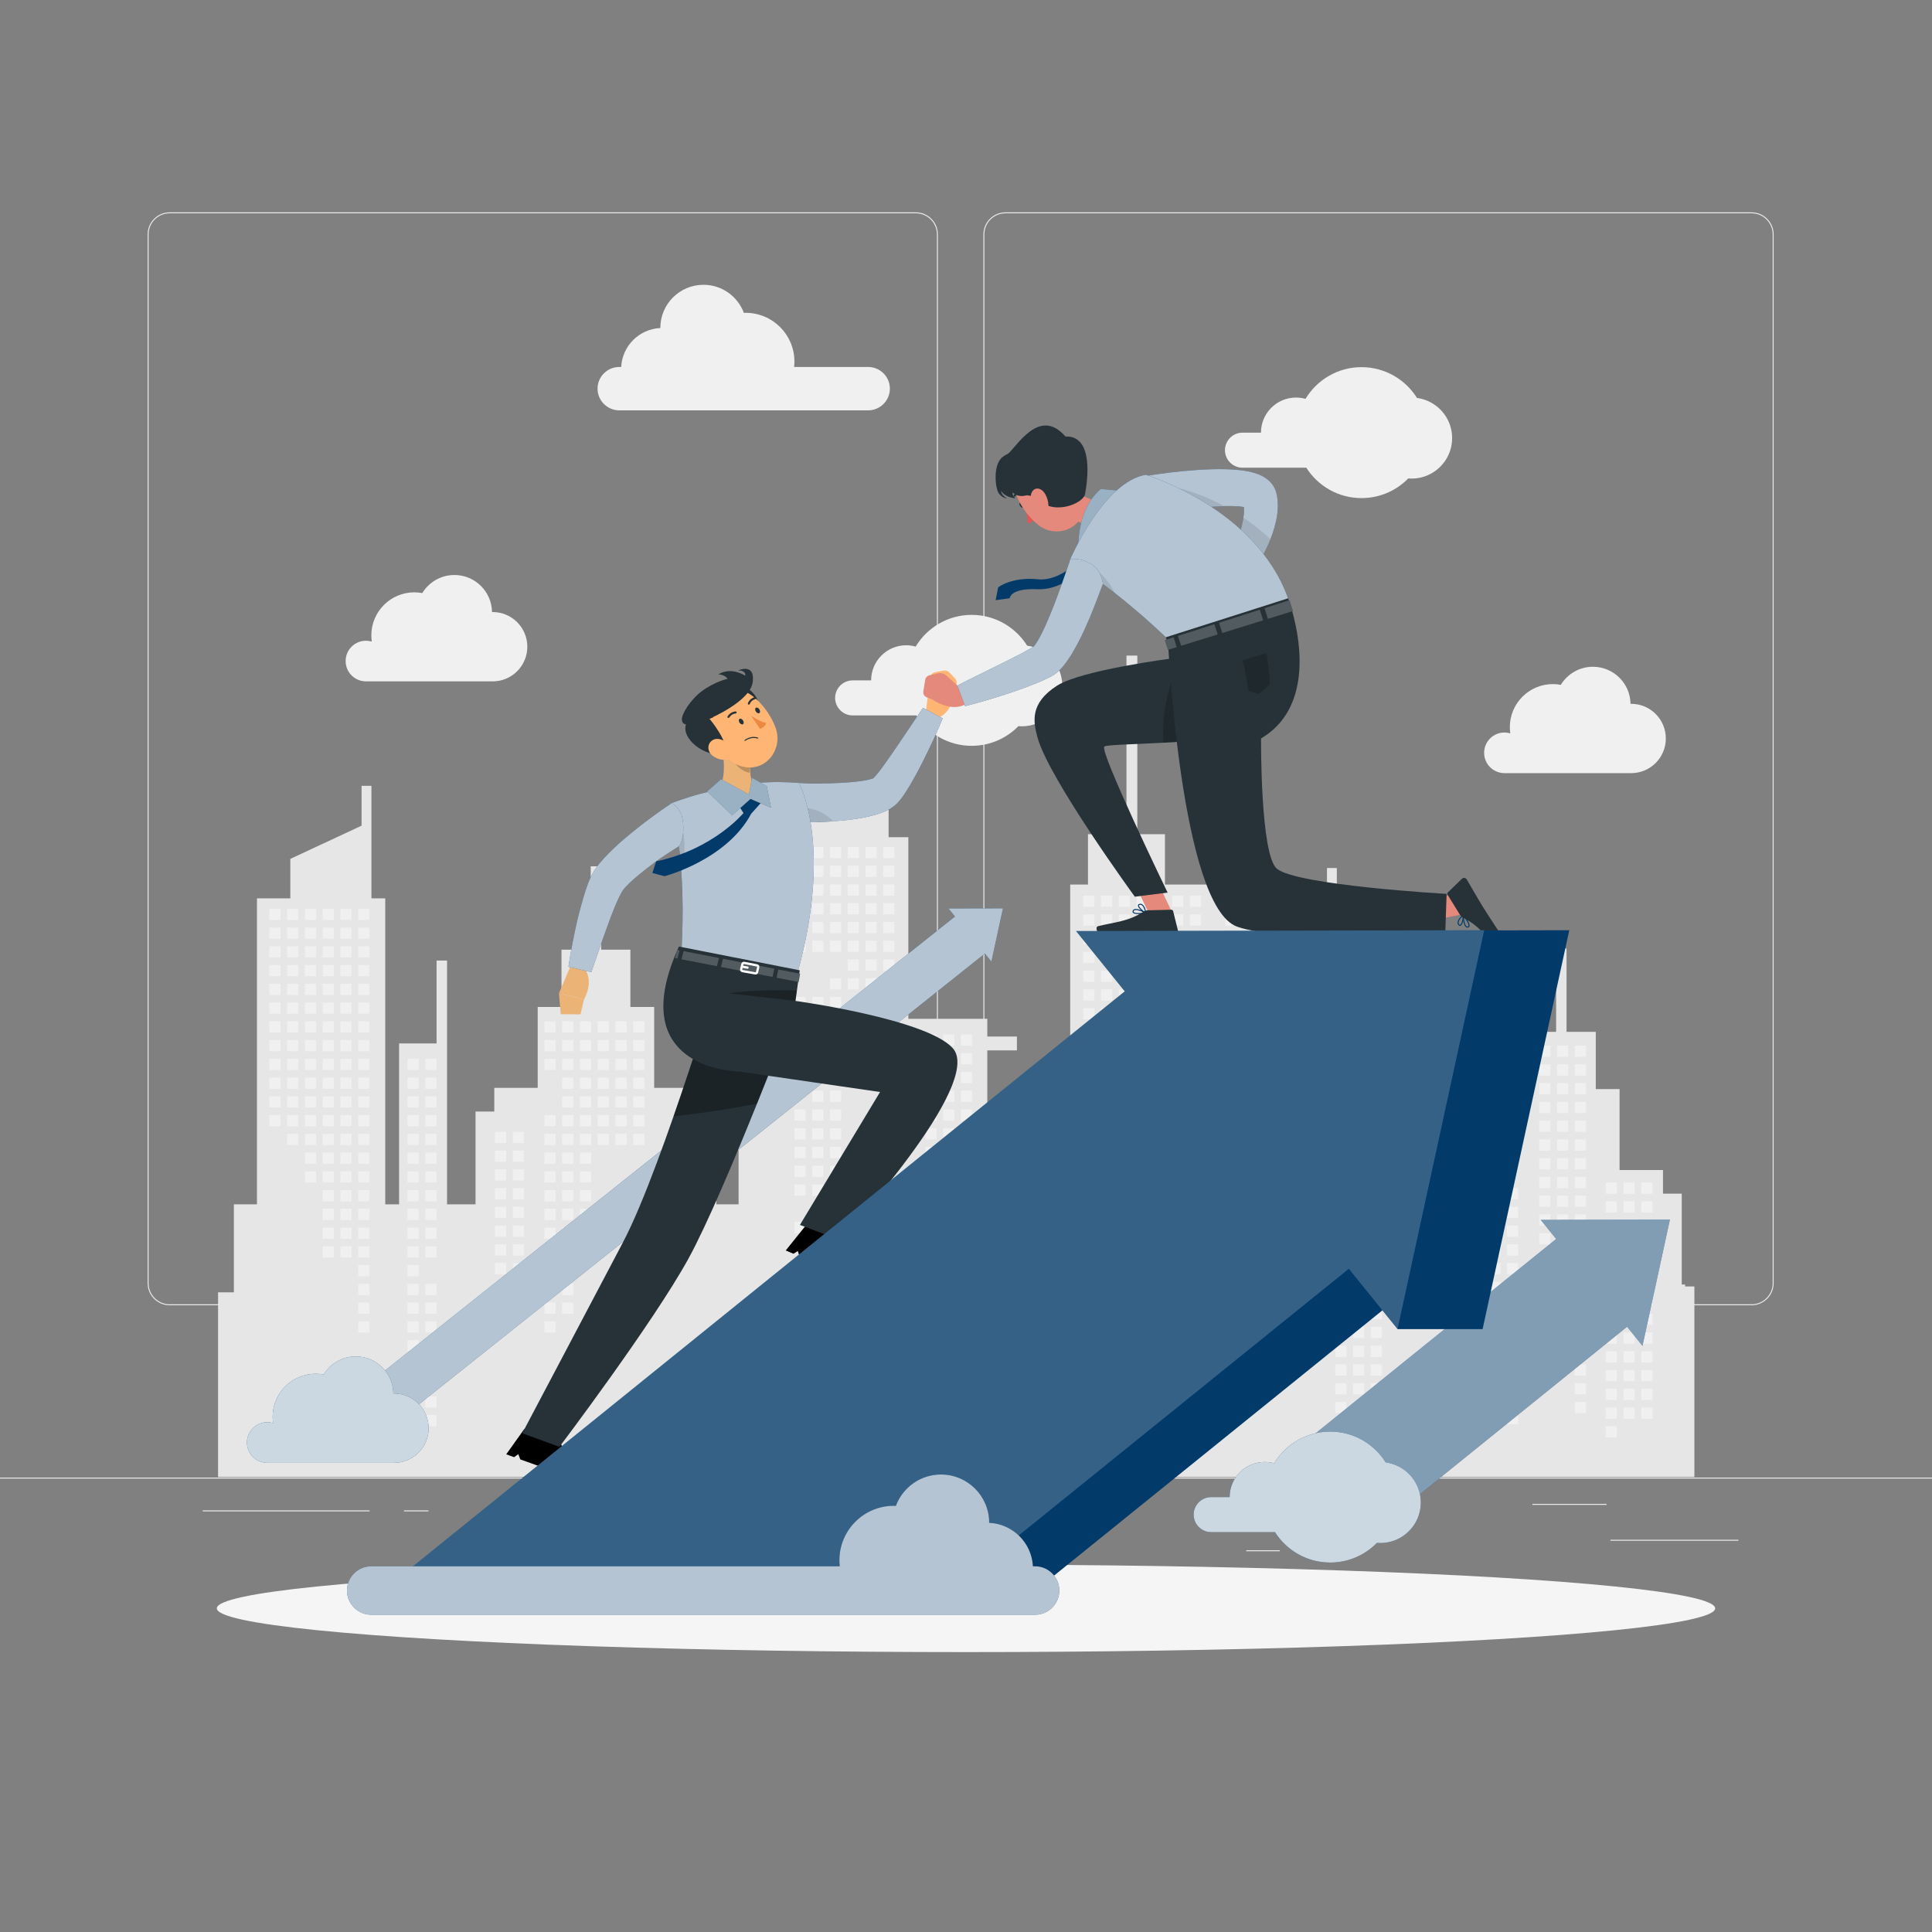 <?xml version="1.0" encoding="UTF-8"?><svg id="c" xmlns="http://www.w3.org/2000/svg" width="500" height="500" viewBox="0 0 500 500"><rect x="0" y="0" width="500" height="500" fill="#808080" stroke="none"/><defs><style>.f{opacity:.3;}.f,.g,.h,.i,.j,.k,.l,.m,.n,.o,.p,.q,.r,.s,.t,.u,.v,.w,.x,.y,.z{stroke-width:0px;}.g{opacity:.7;}.g,.i,.j,.k,.m,.q{fill:#fff;}.h{opacity:.1;}.i,.aa,.z{opacity:.2;}.j{opacity:.8;}.k{opacity:.5;}.m{opacity:.6;}.n{fill:#263238;}.o{fill:#de5753;}.p{fill:#e4897b;}.r{fill:#ffb573;}.s{fill:#ebb376;}.t{fill:#ebebeb;}.u{fill:#ed893e;}.v{fill:#f0f0f0;}.w{fill:#e6e6e6;}.x{fill:#f5f5f5;}.y{fill:#023a69;}</style></defs><rect class="t" y="382.398" width="500" height=".25"/><rect class="t" x="416.779" y="398.494" width="33.122" height=".25"/><rect class="t" x="322.527" y="401.208" width="8.693" height=".25"/><rect class="t" x="396.586" y="389.208" width="19.192" height=".25"/><rect class="t" x="52.459" y="390.889" width="43.193" height=".25"/><rect class="t" x="104.556" y="390.889" width="6.333" height=".25"/><rect class="t" x="131.471" y="395.111" width="93.676" height=".25"/><path class="t" d="M237.014,337.8H43.915c-3.147,0-5.708-2.561-5.708-5.708V60.66c0-3.147,2.561-5.708,5.708-5.708h193.099c3.147,0,5.707,2.561,5.707,5.708v271.432c0,3.147-2.561,5.708-5.707,5.708ZM43.915,55.203c-3.01,0-5.458,2.448-5.458,5.458v271.432c0,3.01,2.448,5.458,5.458,5.458h193.099c3.009,0,5.457-2.448,5.457-5.458V60.66c0-3.009-2.448-5.458-5.457-5.458H43.915Z"/><path class="t" d="M453.31,337.8h-193.099c-3.147,0-5.707-2.561-5.707-5.708V60.66c0-3.147,2.561-5.708,5.707-5.708h193.099c3.147,0,5.708,2.561,5.708,5.708v271.432c0,3.147-2.561,5.708-5.708,5.708ZM260.212,55.203c-3.009,0-5.457,2.448-5.457,5.458v271.432c0,3.01,2.448,5.458,5.457,5.458h193.099c3.01,0,5.458-2.448,5.458-5.458V60.66c0-3.009-2.448-5.458-5.458-5.458h-193.099Z"/><path class="v" d="M384.094,194.831c0-2.904,2.355-5.259,5.259-5.259.525,0,1.032.08,1.51.223-.077-.527-.118-1.066-.118-1.615,0-6.15,4.986-11.136,11.136-11.136.701,0,1.386.068,2.051.192,1.712-2.801,4.788-4.678,8.312-4.678,5.332 0,9.658,4.285,9.737,9.598.054-.001.107-.008.162-.008,4.955,0,8.971,4.016,8.971,8.971s-4.016,8.971-8.971,8.971h-32.945s.007-.008.007-.008c-2.835-.079-5.111-2.397-5.111-5.251Z"/><path class="v" d="M89.45,171.081c0-2.904,2.355-5.259,5.259-5.259.525,0,1.032.08,1.51.223-.077-.527-.118-1.066-.118-1.615,0-6.15,4.986-11.136,11.136-11.136.701,0,1.386.068,2.051.192,1.712-2.801,4.788-4.678,8.312-4.678,5.332 0,9.658,4.285,9.737,9.598.054-.001.107-.008.162-.008,4.955,0,8.971,4.016,8.971,8.971s-4.016,8.971-8.971,8.971h-32.945s.007-.008.007-.008c-2.835-.079-5.111-2.397-5.111-5.251Z"/><path class="v" d="M224.688,94.976h-19.175c.051-.46.082-.925.082-1.399,0-6.971-5.651-12.621-12.622-12.621-.155,0-.306.018-.459.023-1.582-4.244-5.659-7.273-10.455-7.273-6.167,0-11.166,4.999-11.166,11.166,0,.009.001.017.001.025-5.468.255-9.849,4.618-10.133,10.078h-.507c-3.086,0-5.611,2.525-5.611,5.611s2.525,5.611,5.611,5.611h64.434c3.086,0,5.611-2.525,5.611-5.611s-2.525-5.611-5.611-5.611Z"/><path class="v" d="M366.716,102.988c-2.996-4.78-8.296-7.97-14.354-7.97-6.158,0-11.534,3.296-14.5,8.21-.779-.218-1.597-.343-2.445-.343-5.013,0-9.078,4.064-9.078,9.078,0,.004.001.008.001.012h-4.786c-2.493,0-4.533,2.04-4.533,4.533s2.04,4.533,4.533,4.533h16.516c3.007,4.724,8.277,7.867,14.292,7.867,4.743,0,9.025-1.954,12.101-5.094.286.023.573.044.865.044,5.791,0,10.486-4.695,10.486-10.486,0-5.319-3.964-9.703-9.098-10.384Z"/><path class="v" d="M265.824,167.099c-2.996-4.78-8.296-7.97-14.354-7.97-6.158,0-11.534,3.296-14.5,8.21-.779-.218-1.597-.343-2.445-.343-5.013,0-9.078,4.064-9.078,9.078,0,.004.001.008.001.012h-4.786c-2.493,0-4.533,2.04-4.533,4.533s2.04,4.533,4.533,4.533h16.516c3.007,4.724,8.277,7.867,14.292,7.867,4.743,0,9.025-1.954,12.101-5.094.286.023.573.044.865.044,5.791,0,10.486-4.695,10.486-10.486,0-5.319-3.964-9.703-9.098-10.384Z"/><polygon class="w" points="56.438 382.25 56.438 334.454 60.525 334.454 60.525 311.68 66.499 311.68 66.499 232.498 75.135 232.498 75.135 222.281 93.574 213.681 93.574 203.38 96.128 203.38 96.128 232.498 99.704 232.498 99.704 311.68 103.28 311.68 103.28 270.046 112.986 270.046 112.986 248.59 115.695 248.59 115.695 311.68 123.067 311.68 123.067 287.67 127.92 287.67 127.92 281.54 139.159 281.54 139.159 260.595 145.313 260.595 145.313 245.78 152.879 245.78 152.879 224.197 155.578 224.197 155.578 245.78 163.144 245.78 163.144 260.595 169.299 260.595 169.299 281.54 180.537 281.54 180.537 287.67 185.391 287.67 185.391 311.68 191.147 311.68 191.147 281.54 202.385 281.54 202.385 216.662 205.961 216.662 205.961 209.51 229.971 209.51 229.971 216.662 235.079 216.662 235.079 263.66 255.513 263.66 255.513 268.258 263.176 268.258 263.176 271.834 255.513 271.834 255.513 290.224 276.969 290.224 276.969 228.922 281.567 228.922 281.567 215.895 291.529 215.895 291.529 169.663 294.338 169.663 294.338 215.895 301.49 215.895 301.49 228.922 343.419 228.922 343.419 224.635 345.973 224.635 345.973 253.753 349.549 253.753 349.549 254.264 351.697 254.264 351.697 283.382 355.273 283.382 355.273 291.3 362.831 291.3 362.831 269.845 365.54 269.845 365.54 320.93 368.555 320.93 368.555 299.474 371.264 299.474 371.264 332.935 372.911 332.935 372.911 308.925 377.765 308.925 377.765 302.795 389.003 302.795 389.003 281.85 395.158 281.85 395.158 267.035 402.723 267.035 402.723 245.452 405.423 245.452 405.423 267.035 412.989 267.035 412.989 281.85 419.144 281.85 419.144 302.795 430.382 302.795 430.382 308.925 435.235 308.925 435.235 332.424 436.106 332.424 436.106 332.935 438.509 332.935 438.509 382.25 56.438 382.25"/><rect class="v" x="317.129" y="231.787" width="2.895" height="2.895"/><rect class="v" x="317.129" y="236.64" width="2.895" height="2.895"/><rect class="v" x="317.129" y="256.052" width="2.895" height="2.895"/><rect class="v" x="317.129" y="260.905" width="2.895" height="2.895"/><rect class="v" x="317.129" y="265.758" width="2.895" height="2.895"/><rect class="v" x="317.129" y="280.318" width="2.895" height="2.895"/><rect class="v" x="317.129" y="285.171" width="2.895" height="2.895"/><rect class="v" x="312.532" y="251.199" width="2.895" height="2.895"/><rect class="v" x="312.532" y="256.052" width="2.895" height="2.895"/><rect class="v" x="312.532" y="260.905" width="2.895" height="2.895"/><rect class="v" x="312.532" y="265.758" width="2.895" height="2.895"/><rect class="v" x="312.532" y="270.611" width="2.895" height="2.895"/><rect class="v" x="312.532" y="280.318" width="2.895" height="2.895"/><rect class="v" x="312.532" y="285.171" width="2.895" height="2.895"/><rect class="v" x="307.934" y="231.787" width="2.895" height="2.895"/><rect class="v" x="307.934" y="236.64" width="2.895" height="2.895"/><rect class="v" x="307.934" y="241.493" width="2.895" height="2.895"/><rect class="v" x="307.934" y="246.346" width="2.895" height="2.895"/><rect class="v" x="307.934" y="251.199" width="2.895" height="2.895"/><rect class="v" x="307.934" y="256.052" width="2.895" height="2.895"/><rect class="v" x="307.934" y="260.905" width="2.895" height="2.895"/><rect class="v" x="307.934" y="265.758" width="2.895" height="2.895"/><rect class="v" x="307.934" y="270.611" width="2.895" height="2.895"/><rect class="v" x="307.934" y="275.464" width="2.895" height="2.895"/><rect class="v" x="307.934" y="285.171" width="2.895" height="2.895"/><rect class="v" x="303.336" y="231.787" width="2.895" height="2.895"/><rect class="v" x="303.336" y="236.64" width="2.895" height="2.895"/><rect class="v" x="303.336" y="241.493" width="2.895" height="2.895"/><rect class="v" x="303.336" y="246.346" width="2.895" height="2.895"/><rect class="v" x="303.336" y="251.199" width="2.895" height="2.895"/><rect class="v" x="303.336" y="256.052" width="2.895" height="2.895"/><rect class="v" x="303.336" y="260.905" width="2.895" height="2.895"/><rect class="v" x="303.336" y="304.583" width="2.895" height="2.895"/><rect class="v" x="298.739" y="231.787" width="2.895" height="2.895"/><rect class="v" x="298.739" y="236.64" width="2.895" height="2.895"/><rect class="v" x="298.739" y="241.493" width="2.895" height="2.895"/><rect class="v" x="298.739" y="246.346" width="2.895" height="2.895"/><rect class="v" x="298.739" y="251.199" width="2.895" height="2.895"/><rect class="v" x="298.739" y="256.052" width="2.895" height="2.895"/><rect class="v" x="298.739" y="260.905" width="2.895" height="2.895"/><rect class="v" x="298.739" y="265.758" width="2.895" height="2.895"/><rect class="v" x="298.739" y="294.877" width="2.895" height="2.895"/><rect class="v" x="298.739" y="299.73" width="2.895" height="2.895"/><rect class="v" x="298.739" y="304.583" width="2.895" height="2.895"/><rect class="v" x="298.739" y="309.436" width="2.895" height="2.895"/><rect class="v" x="298.739" y="328.849" width="2.895" height="2.895"/><rect class="v" x="294.141" y="231.787" width="2.895" height="2.895"/><rect class="v" x="294.141" y="236.64" width="2.895" height="2.895"/><rect class="v" x="294.141" y="241.493" width="2.895" height="2.895"/><rect class="v" x="294.141" y="246.346" width="2.895" height="2.895"/><rect class="v" x="294.141" y="251.199" width="2.895" height="2.895"/><rect class="v" x="294.141" y="256.052" width="2.895" height="2.895"/><rect class="v" x="294.141" y="260.905" width="2.895" height="2.895"/><rect class="v" x="294.141" y="265.758" width="2.895" height="2.895"/><rect class="v" x="294.141" y="270.611" width="2.895" height="2.895"/><rect class="v" x="294.141" y="275.464" width="2.895" height="2.895"/><rect class="v" x="294.141" y="290.024" width="2.895" height="2.895"/><rect class="v" x="294.141" y="294.877" width="2.895" height="2.895"/><rect class="v" x="294.141" y="299.73" width="2.895" height="2.895"/><rect class="v" x="294.141" y="304.583" width="2.895" height="2.895"/><rect class="v" x="294.141" y="309.436" width="2.895" height="2.895"/><rect class="v" x="294.141" y="328.849" width="2.895" height="2.895"/><rect class="v" x="289.543" y="231.787" width="2.895" height="2.895"/><rect class="v" x="289.543" y="236.64" width="2.895" height="2.895"/><rect class="v" x="289.543" y="241.493" width="2.895" height="2.895"/><rect class="v" x="289.543" y="246.346" width="2.895" height="2.895"/><rect class="v" x="289.543" y="251.199" width="2.895" height="2.895"/><rect class="v" x="289.543" y="256.052" width="2.895" height="2.895"/><rect class="v" x="289.543" y="260.905" width="2.895" height="2.895"/><rect class="v" x="289.543" y="265.758" width="2.895" height="2.895"/><rect class="v" x="289.543" y="270.611" width="2.895" height="2.895"/><rect class="v" x="289.543" y="275.464" width="2.895" height="2.895"/><rect class="v" x="289.543" y="280.318" width="2.895" height="2.895"/><rect class="v" x="289.543" y="285.171" width="2.895" height="2.895"/><rect class="v" x="289.543" y="290.024" width="2.895" height="2.895"/><rect class="v" x="289.543" y="294.877" width="2.895" height="2.895"/><rect class="v" x="289.543" y="299.73" width="2.895" height="2.895"/><rect class="v" x="289.543" y="304.583" width="2.895" height="2.895"/><rect class="v" x="289.543" y="309.436" width="2.895" height="2.895"/><rect class="v" x="289.543" y="314.289" width="2.895" height="2.895"/><rect class="v" x="284.946" y="231.787" width="2.895" height="2.895"/><rect class="v" x="284.946" y="236.64" width="2.895" height="2.895"/><rect class="v" x="284.946" y="241.493" width="2.895" height="2.895"/><rect class="v" x="284.946" y="246.346" width="2.895" height="2.895"/><rect class="v" x="284.946" y="251.199" width="2.895" height="2.895"/><rect class="v" x="284.946" y="256.052" width="2.895" height="2.895"/><rect class="v" x="284.946" y="260.905" width="2.895" height="2.895"/><rect class="v" x="284.946" y="265.758" width="2.895" height="2.895"/><rect class="v" x="284.946" y="270.611" width="2.895" height="2.895"/><rect class="v" x="284.946" y="275.464" width="2.895" height="2.895"/><rect class="v" x="284.946" y="290.024" width="2.895" height="2.895"/><rect class="v" x="284.946" y="294.877" width="2.895" height="2.895"/><rect class="v" x="284.946" y="299.73" width="2.895" height="2.895"/><rect class="v" x="284.946" y="304.583" width="2.895" height="2.895"/><rect class="v" x="280.348" y="231.787" width="2.895" height="2.895"/><rect class="v" x="280.348" y="236.64" width="2.895" height="2.895"/><rect class="v" x="280.348" y="241.493" width="2.895" height="2.895"/><rect class="v" x="280.348" y="246.346" width="2.895" height="2.895"/><rect class="v" x="280.348" y="251.199" width="2.895" height="2.895"/><rect class="v" x="280.348" y="256.052" width="2.895" height="2.895"/><rect class="v" x="280.348" y="260.905" width="2.895" height="2.895"/><rect class="v" x="280.348" y="265.758" width="2.895" height="2.895"/><rect class="v" x="280.348" y="270.611" width="2.895" height="2.895"/><rect class="v" x="280.348" y="275.464" width="2.895" height="2.895"/><rect class="v" x="280.348" y="290.024" width="2.895" height="2.895"/><rect class="v" x="280.348" y="294.877" width="2.895" height="2.895"/><rect class="v" x="280.348" y="299.73" width="2.895" height="2.895"/><rect class="v" x="228.582" y="219.186" width="2.895" height="2.895"/><rect class="v" x="228.582" y="224.039" width="2.895" height="2.895"/><rect class="v" x="228.582" y="228.892" width="2.895" height="2.895"/><rect class="v" x="228.582" y="233.745" width="2.895" height="2.895"/><rect class="v" x="228.582" y="238.598" width="2.895" height="2.895"/><rect class="v" x="228.582" y="243.451" width="2.895" height="2.895"/><rect class="v" x="228.582" y="248.304" width="2.895" height="2.895"/><rect class="v" x="228.582" y="253.157" width="2.895" height="2.895"/><rect class="v" x="228.582" y="267.717" width="2.895" height="2.895"/><rect class="v" x="228.582" y="272.57" width="2.895" height="2.895"/><rect class="v" x="223.984" y="219.186" width="2.895" height="2.895"/><rect class="v" x="223.984" y="224.039" width="2.895" height="2.895"/><rect class="v" x="223.984" y="228.892" width="2.895" height="2.895"/><rect class="v" x="223.984" y="233.745" width="2.895" height="2.895"/><rect class="v" x="223.984" y="238.598" width="2.895" height="2.895"/><rect class="v" x="223.984" y="243.451" width="2.895" height="2.895"/><rect class="v" x="223.984" y="248.304" width="2.895" height="2.895"/><rect class="v" x="223.984" y="253.157" width="2.895" height="2.895"/><rect class="v" x="223.984" y="272.57" width="2.895" height="2.895"/><rect class="v" x="219.387" y="219.186" width="2.895" height="2.895"/><rect class="v" x="219.387" y="224.039" width="2.895" height="2.895"/><rect class="v" x="219.387" y="228.892" width="2.895" height="2.895"/><rect class="v" x="219.387" y="233.745" width="2.895" height="2.895"/><rect class="v" x="219.387" y="238.598" width="2.895" height="2.895"/><rect class="v" x="219.387" y="243.451" width="2.895" height="2.895"/><rect class="v" x="219.387" y="248.304" width="2.895" height="2.895"/><rect class="v" x="219.387" y="253.157" width="2.895" height="2.895"/><rect class="v" x="214.789" y="219.186" width="2.895" height="2.895"/><rect class="v" x="214.789" y="224.039" width="2.895" height="2.895"/><rect class="v" x="214.789" y="228.892" width="2.895" height="2.895"/><rect class="v" x="214.789" y="233.745" width="2.895" height="2.895"/><rect class="v" x="214.789" y="238.598" width="2.895" height="2.895"/><rect class="v" x="214.789" y="243.451" width="2.895" height="2.895"/><rect class="v" x="214.789" y="253.157" width="2.895" height="2.895"/><rect class="v" x="214.789" y="258.01" width="2.895" height="2.895"/><rect class="v" x="214.789" y="272.57" width="2.895" height="2.895"/><rect class="v" x="214.789" y="277.423" width="2.895" height="2.895"/><rect class="v" x="214.789" y="282.276" width="2.895" height="2.895"/><rect class="v" x="214.789" y="287.129" width="2.895" height="2.895"/><rect class="v" x="214.789" y="291.982" width="2.895" height="2.895"/><rect class="v" x="214.789" y="296.835" width="2.895" height="2.895"/><rect class="v" x="214.789" y="301.688" width="2.895" height="2.895"/><rect class="v" x="210.191" y="219.186" width="2.895" height="2.895"/><rect class="v" x="210.191" y="224.039" width="2.895" height="2.895"/><rect class="v" x="210.191" y="228.892" width="2.895" height="2.895"/><rect class="v" x="210.191" y="233.745" width="2.895" height="2.895"/><rect class="v" x="210.191" y="238.598" width="2.895" height="2.895"/><rect class="v" x="210.191" y="243.451" width="2.895" height="2.895"/><rect class="v" x="210.191" y="258.01" width="2.895" height="2.895"/><rect class="v" x="210.191" y="262.863" width="2.895" height="2.895"/><rect class="v" x="210.191" y="267.717" width="2.895" height="2.895"/><rect class="v" x="210.191" y="272.57" width="2.895" height="2.895"/><rect class="v" x="210.191" y="277.423" width="2.895" height="2.895"/><rect class="v" x="210.191" y="282.276" width="2.895" height="2.895"/><rect class="v" x="210.191" y="287.129" width="2.895" height="2.895"/><rect class="v" x="210.191" y="291.982" width="2.895" height="2.895"/><rect class="v" x="210.191" y="296.835" width="2.895" height="2.895"/><rect class="v" x="210.191" y="301.688" width="2.895" height="2.895"/><rect class="v" x="210.191" y="306.541" width="2.895" height="2.895"/><rect class="v" x="210.191" y="316.248" width="2.895" height="2.894"/><rect class="v" x="205.594" y="219.186" width="2.895" height="2.895"/><rect class="v" x="205.594" y="224.039" width="2.895" height="2.895"/><rect class="v" x="205.594" y="228.892" width="2.895" height="2.895"/><rect class="v" x="205.594" y="233.745" width="2.895" height="2.895"/><rect class="v" x="205.594" y="238.598" width="2.895" height="2.895"/><rect class="v" x="205.594" y="243.451" width="2.895" height="2.895"/><rect class="v" x="205.594" y="258.01" width="2.895" height="2.895"/><rect class="v" x="205.594" y="262.863" width="2.895" height="2.895"/><rect class="v" x="205.594" y="267.717" width="2.895" height="2.895"/><rect class="v" x="205.594" y="272.57" width="2.895" height="2.895"/><rect class="v" x="205.594" y="287.129" width="2.895" height="2.895"/><rect class="v" x="205.594" y="291.982" width="2.895" height="2.895"/><rect class="v" x="205.594" y="296.835" width="2.895" height="2.895"/><rect class="v" x="205.594" y="301.688" width="2.895" height="2.895"/><rect class="v" x="205.594" y="306.541" width="2.895" height="2.895"/><rect class="v" x="205.594" y="316.248" width="2.895" height="2.894"/><rect class="v" x="205.594" y="321.101" width="2.895" height="2.895"/><rect class="v" x="163.874" y="264.311" width="2.895" height="2.895"/><rect class="v" x="163.874" y="269.164" width="2.895" height="2.895"/><rect class="v" x="163.874" y="274.017" width="2.895" height="2.895"/><rect class="v" x="163.874" y="278.87" width="2.895" height="2.895"/><rect class="v" x="163.874" y="283.724" width="2.895" height="2.895"/><rect class="v" x="163.874" y="288.577" width="2.895" height="2.895"/><rect class="v" x="163.874" y="293.43" width="2.895" height="2.895"/><rect class="v" x="163.874" y="307.989" width="2.895" height="2.895"/><rect class="v" x="163.874" y="312.842" width="2.895" height="2.895"/><rect class="v" x="163.874" y="317.695" width="2.895" height="2.895"/><rect class="v" x="159.277" y="264.311" width="2.895" height="2.895"/><rect class="v" x="159.277" y="269.164" width="2.895" height="2.895"/><rect class="v" x="159.277" y="274.017" width="2.895" height="2.895"/><rect class="v" x="159.277" y="278.87" width="2.895" height="2.895"/><rect class="v" x="159.277" y="283.724" width="2.895" height="2.895"/><rect class="v" x="159.277" y="288.577" width="2.895" height="2.895"/><rect class="v" x="159.277" y="293.43" width="2.895" height="2.895"/><rect class="v" x="154.679" y="264.311" width="2.895" height="2.895"/><rect class="v" x="154.679" y="269.164" width="2.895" height="2.895"/><rect class="v" x="154.679" y="274.017" width="2.895" height="2.895"/><rect class="v" x="154.679" y="278.87" width="2.895" height="2.895"/><rect class="v" x="154.679" y="283.724" width="2.895" height="2.895"/><rect class="v" x="154.679" y="288.577" width="2.895" height="2.895"/><rect class="v" x="154.679" y="293.43" width="2.895" height="2.895"/><rect class="v" x="150.081" y="264.311" width="2.895" height="2.895"/><rect class="v" x="150.081" y="269.164" width="2.895" height="2.895"/><rect class="v" x="150.081" y="274.017" width="2.895" height="2.895"/><rect class="v" x="150.081" y="278.87" width="2.895" height="2.895"/><rect class="v" x="150.081" y="283.724" width="2.895" height="2.895"/><rect class="v" x="150.081" y="288.577" width="2.895" height="2.895"/><rect class="v" x="150.081" y="293.43" width="2.895" height="2.895"/><rect class="v" x="150.081" y="298.283" width="2.895" height="2.895"/><rect class="v" x="150.081" y="303.136" width="2.895" height="2.895"/><rect class="v" x="150.081" y="307.989" width="2.895" height="2.895"/><rect class="v" x="150.081" y="312.842" width="2.895" height="2.895"/><rect class="v" x="145.484" y="264.311" width="2.895" height="2.895"/><rect class="v" x="145.484" y="269.164" width="2.895" height="2.895"/><rect class="v" x="145.484" y="274.017" width="2.895" height="2.895"/><rect class="v" x="145.484" y="278.87" width="2.895" height="2.895"/><rect class="v" x="145.484" y="283.724" width="2.895" height="2.895"/><rect class="v" x="145.484" y="288.577" width="2.895" height="2.895"/><rect class="v" x="145.484" y="293.43" width="2.895" height="2.895"/><rect class="v" x="145.484" y="298.283" width="2.895" height="2.895"/><rect class="v" x="145.484" y="303.136" width="2.895" height="2.895"/><rect class="v" x="145.484" y="307.989" width="2.895" height="2.895"/><rect class="v" x="145.484" y="312.842" width="2.895" height="2.895"/><rect class="v" x="145.484" y="317.695" width="2.895" height="2.895"/><rect class="v" x="145.484" y="332.254" width="2.895" height="2.895"/><rect class="v" x="145.484" y="337.107" width="2.895" height="2.895"/><rect class="v" x="140.886" y="264.311" width="2.895" height="2.895"/><rect class="v" x="140.886" y="269.164" width="2.895" height="2.895"/><rect class="v" x="140.886" y="274.017" width="2.895" height="2.895"/><rect class="v" x="140.886" y="288.577" width="2.895" height="2.895"/><rect class="v" x="140.886" y="293.43" width="2.895" height="2.895"/><rect class="v" x="140.886" y="298.283" width="2.895" height="2.895"/><rect class="v" x="140.886" y="303.136" width="2.895" height="2.895"/><rect class="v" x="140.886" y="307.989" width="2.895" height="2.895"/><rect class="v" x="140.886" y="312.842" width="2.895" height="2.895"/><rect class="v" x="140.886" y="317.695" width="2.895" height="2.895"/><rect class="v" x="140.886" y="332.254" width="2.895" height="2.895"/><rect class="v" x="140.886" y="337.107" width="2.895" height="2.895"/><rect class="v" x="140.886" y="341.96" width="2.895" height="2.895"/><rect class="v" x="92.696" y="235.193" width="2.895" height="2.895"/><rect class="v" x="92.696" y="240.046" width="2.895" height="2.895"/><rect class="v" x="92.696" y="244.899" width="2.895" height="2.895"/><rect class="v" x="92.696" y="249.752" width="2.895" height="2.895"/><rect class="v" x="92.696" y="254.605" width="2.895" height="2.895"/><rect class="v" x="92.696" y="259.458" width="2.895" height="2.895"/><rect class="v" x="92.696" y="264.311" width="2.895" height="2.895"/><rect class="v" x="92.696" y="269.164" width="2.895" height="2.895"/><rect class="v" x="92.696" y="274.017" width="2.895" height="2.895"/><rect class="v" x="92.696" y="278.87" width="2.895" height="2.895"/><rect class="v" x="92.696" y="283.724" width="2.895" height="2.895"/><rect class="v" x="92.696" y="288.577" width="2.895" height="2.895"/><rect class="v" x="92.696" y="293.43" width="2.895" height="2.895"/><rect class="v" x="92.696" y="298.283" width="2.895" height="2.895"/><rect class="v" x="92.696" y="303.136" width="2.895" height="2.895"/><rect class="v" x="92.696" y="307.989" width="2.895" height="2.895"/><rect class="v" x="92.696" y="312.842" width="2.895" height="2.895"/><rect class="v" x="92.696" y="317.695" width="2.895" height="2.895"/><rect class="v" x="92.696" y="322.548" width="2.895" height="2.895"/><rect class="v" x="92.696" y="327.401" width="2.895" height="2.895"/><rect class="v" x="92.696" y="332.254" width="2.895" height="2.895"/><rect class="v" x="92.696" y="337.107" width="2.895" height="2.895"/><rect class="v" x="92.696" y="341.96" width="2.895" height="2.895"/><rect class="v" x="88.098" y="235.193" width="2.895" height="2.895"/><rect class="v" x="88.098" y="240.046" width="2.895" height="2.895"/><rect class="v" x="88.098" y="244.899" width="2.895" height="2.895"/><rect class="v" x="88.098" y="249.752" width="2.895" height="2.895"/><rect class="v" x="88.098" y="254.605" width="2.895" height="2.895"/><rect class="v" x="88.098" y="259.458" width="2.895" height="2.895"/><rect class="v" x="88.098" y="264.311" width="2.895" height="2.895"/><rect class="v" x="88.098" y="269.164" width="2.895" height="2.895"/><rect class="v" x="88.098" y="274.017" width="2.895" height="2.895"/><rect class="v" x="88.098" y="278.87" width="2.895" height="2.895"/><rect class="v" x="88.098" y="283.724" width="2.895" height="2.895"/><rect class="v" x="88.098" y="288.577" width="2.895" height="2.895"/><rect class="v" x="88.098" y="293.43" width="2.895" height="2.895"/><rect class="v" x="88.098" y="298.283" width="2.895" height="2.895"/><rect class="v" x="88.098" y="303.136" width="2.895" height="2.895"/><rect class="v" x="88.098" y="307.989" width="2.895" height="2.895"/><rect class="v" x="88.098" y="312.842" width="2.895" height="2.895"/><rect class="v" x="88.098" y="317.695" width="2.895" height="2.895"/><rect class="v" x="88.098" y="322.548" width="2.895" height="2.895"/><rect class="v" x="83.501" y="235.193" width="2.895" height="2.895"/><rect class="v" x="83.501" y="240.046" width="2.895" height="2.895"/><rect class="v" x="83.501" y="244.899" width="2.895" height="2.895"/><rect class="v" x="83.501" y="249.752" width="2.895" height="2.895"/><rect class="v" x="83.501" y="254.605" width="2.895" height="2.895"/><rect class="v" x="83.501" y="259.458" width="2.895" height="2.895"/><rect class="v" x="83.501" y="264.311" width="2.895" height="2.895"/><rect class="v" x="83.501" y="269.164" width="2.895" height="2.895"/><rect class="v" x="83.501" y="274.017" width="2.895" height="2.895"/><rect class="v" x="83.501" y="278.87" width="2.895" height="2.895"/><rect class="v" x="83.501" y="283.724" width="2.895" height="2.895"/><rect class="v" x="83.501" y="288.577" width="2.895" height="2.895"/><rect class="v" x="83.501" y="293.43" width="2.895" height="2.895"/><rect class="v" x="83.501" y="298.283" width="2.895" height="2.895"/><rect class="v" x="83.501" y="303.136" width="2.895" height="2.895"/><rect class="v" x="83.501" y="307.989" width="2.895" height="2.895"/><rect class="v" x="83.501" y="312.842" width="2.895" height="2.895"/><rect class="v" x="83.501" y="317.695" width="2.895" height="2.895"/><rect class="v" x="83.501" y="322.548" width="2.895" height="2.895"/><rect class="v" x="78.903" y="235.193" width="2.895" height="2.895"/><rect class="v" x="78.903" y="240.046" width="2.895" height="2.895"/><rect class="v" x="78.903" y="244.899" width="2.895" height="2.895"/><rect class="v" x="78.903" y="249.752" width="2.895" height="2.895"/><rect class="v" x="78.903" y="254.605" width="2.895" height="2.895"/><rect class="v" x="78.903" y="259.458" width="2.895" height="2.895"/><rect class="v" x="78.903" y="264.311" width="2.895" height="2.895"/><rect class="v" x="78.903" y="269.164" width="2.895" height="2.895"/><rect class="v" x="78.903" y="274.017" width="2.895" height="2.895"/><rect class="v" x="78.903" y="278.87" width="2.895" height="2.895"/><rect class="v" x="78.903" y="283.724" width="2.895" height="2.895"/><rect class="v" x="78.903" y="288.577" width="2.895" height="2.895"/><rect class="v" x="78.903" y="293.43" width="2.895" height="2.895"/><rect class="v" x="78.903" y="298.283" width="2.895" height="2.895"/><rect class="v" x="78.903" y="303.136" width="2.895" height="2.895"/><rect class="v" x="74.305" y="235.193" width="2.895" height="2.895"/><rect class="v" x="74.305" y="240.046" width="2.895" height="2.895"/><rect class="v" x="74.305" y="244.899" width="2.895" height="2.895"/><rect class="v" x="74.305" y="249.752" width="2.895" height="2.895"/><rect class="v" x="74.305" y="254.605" width="2.895" height="2.895"/><rect class="v" x="74.305" y="259.458" width="2.895" height="2.895"/><rect class="v" x="74.305" y="264.311" width="2.895" height="2.895"/><rect class="v" x="74.305" y="269.164" width="2.895" height="2.895"/><rect class="v" x="74.305" y="274.017" width="2.895" height="2.895"/><rect class="v" x="74.305" y="278.87" width="2.895" height="2.895"/><rect class="v" x="74.305" y="283.724" width="2.895" height="2.895"/><rect class="v" x="74.305" y="288.577" width="2.895" height="2.895"/><rect class="v" x="74.305" y="293.43" width="2.895" height="2.895"/><rect class="v" x="69.707" y="235.193" width="2.895" height="2.895"/><rect class="v" x="69.707" y="240.046" width="2.895" height="2.895"/><rect class="v" x="69.707" y="244.899" width="2.895" height="2.895"/><rect class="v" x="69.707" y="249.752" width="2.895" height="2.895"/><rect class="v" x="69.707" y="254.605" width="2.895" height="2.895"/><rect class="v" x="69.707" y="259.458" width="2.895" height="2.895"/><rect class="v" x="69.707" y="264.311" width="2.895" height="2.895"/><rect class="v" x="69.707" y="269.164" width="2.895" height="2.895"/><rect class="v" x="69.707" y="274.017" width="2.895" height="2.895"/><rect class="v" x="69.707" y="278.87" width="2.895" height="2.895"/><rect class="v" x="69.707" y="283.724" width="2.895" height="2.895"/><rect class="v" x="69.707" y="288.577" width="2.895" height="2.895"/><rect class="v" x="407.55" y="270.611" width="2.895" height="2.895"/><rect class="v" x="407.55" y="275.464" width="2.895" height="2.895"/><rect class="v" x="407.55" y="280.318" width="2.895" height="2.895"/><rect class="v" x="407.55" y="285.171" width="2.895" height="2.895"/><rect class="v" x="407.55" y="290.024" width="2.895" height="2.895"/><rect class="v" x="407.55" y="294.877" width="2.895" height="2.895"/><rect class="v" x="407.55" y="299.73" width="2.895" height="2.895"/><rect class="v" x="407.55" y="304.583" width="2.895" height="2.895"/><rect class="v" x="407.55" y="309.436" width="2.895" height="2.895"/><rect class="v" x="407.55" y="314.289" width="2.895" height="2.895"/><rect class="v" x="407.55" y="319.142" width="2.895" height="2.895"/><rect class="v" x="407.55" y="323.995" width="2.895" height="2.895"/><rect class="v" x="407.55" y="328.849" width="2.895" height="2.895"/><rect class="v" x="407.55" y="333.702" width="2.895" height="2.895"/><rect class="v" x="407.55" y="338.555" width="2.895" height="2.895"/><rect class="v" x="407.55" y="343.408" width="2.895" height="2.895"/><rect class="v" x="407.55" y="348.261" width="2.895" height="2.895"/><rect class="v" x="407.55" y="353.114" width="2.895" height="2.895"/><rect class="v" x="407.55" y="357.967" width="2.895" height="2.895"/><rect class="v" x="407.55" y="362.82" width="2.895" height="2.895"/><rect class="v" x="402.952" y="270.611" width="2.895" height="2.895"/><rect class="v" x="402.952" y="275.464" width="2.895" height="2.895"/><rect class="v" x="402.952" y="280.318" width="2.895" height="2.895"/><rect class="v" x="402.952" y="285.171" width="2.895" height="2.895"/><rect class="v" x="402.952" y="290.024" width="2.895" height="2.895"/><rect class="v" x="402.952" y="294.877" width="2.895" height="2.895"/><rect class="v" x="402.952" y="299.73" width="2.895" height="2.895"/><rect class="v" x="402.952" y="304.583" width="2.895" height="2.895"/><rect class="v" x="402.952" y="309.436" width="2.895" height="2.895"/><rect class="v" x="402.952" y="314.289" width="2.895" height="2.895"/><rect class="v" x="402.952" y="319.142" width="2.895" height="2.895"/><rect class="v" x="402.952" y="323.995" width="2.895" height="2.895"/><rect class="v" x="402.952" y="328.849" width="2.895" height="2.895"/><rect class="v" x="402.952" y="333.702" width="2.895" height="2.895"/><rect class="v" x="402.952" y="338.555" width="2.895" height="2.895"/><rect class="v" x="402.952" y="343.408" width="2.895" height="2.895"/><rect class="v" x="402.952" y="348.261" width="2.895" height="2.895"/><rect class="v" x="402.952" y="353.114" width="2.895" height="2.895"/><rect class="v" x="398.355" y="270.611" width="2.895" height="2.895"/><rect class="v" x="398.355" y="275.464" width="2.895" height="2.895"/><rect class="v" x="398.355" y="280.318" width="2.895" height="2.895"/><rect class="v" x="398.355" y="285.171" width="2.895" height="2.895"/><rect class="v" x="398.355" y="290.024" width="2.895" height="2.895"/><rect class="v" x="398.355" y="294.877" width="2.895" height="2.895"/><rect class="v" x="398.355" y="299.73" width="2.895" height="2.895"/><rect class="v" x="398.355" y="304.583" width="2.895" height="2.895"/><rect class="v" x="398.355" y="309.436" width="2.895" height="2.895"/><rect class="v" x="398.355" y="314.289" width="2.895" height="2.895"/><rect class="v" x="398.355" y="319.142" width="2.895" height="2.895"/><rect class="v" x="398.355" y="323.995" width="2.895" height="2.895"/><rect class="v" x="398.355" y="328.849" width="2.895" height="2.895"/><rect class="v" x="398.355" y="333.702" width="2.895" height="2.895"/><rect class="v" x="398.355" y="338.555" width="2.895" height="2.895"/><rect class="v" x="398.355" y="343.408" width="2.895" height="2.895"/><rect class="v" x="398.355" y="348.261" width="2.895" height="2.895"/><rect class="v" x="398.355" y="353.114" width="2.895" height="2.895"/><rect class="v" x="424.749" y="306.03" width="2.895" height="2.895"/><rect class="v" x="424.749" y="310.884" width="2.895" height="2.895"/><rect class="v" x="424.749" y="315.737" width="2.895" height="2.895"/><rect class="v" x="424.749" y="320.59" width="2.895" height="2.895"/><rect class="v" x="424.749" y="325.443" width="2.895" height="2.895"/><rect class="v" x="424.749" y="330.296" width="2.895" height="2.895"/><rect class="v" x="424.749" y="335.149" width="2.895" height="2.895"/><rect class="v" x="424.749" y="340.002" width="2.895" height="2.895"/><rect class="v" x="424.749" y="344.855" width="2.895" height="2.895"/><rect class="v" x="424.749" y="349.708" width="2.895" height="2.895"/><rect class="v" x="424.749" y="354.561" width="2.895" height="2.895"/><rect class="v" x="424.749" y="359.414" width="2.895" height="2.895"/><rect class="v" x="424.749" y="364.267" width="2.895" height="2.895"/><rect class="v" x="420.151" y="306.03" width="2.895" height="2.895"/><rect class="v" x="420.151" y="310.884" width="2.895" height="2.895"/><rect class="v" x="420.151" y="315.737" width="2.895" height="2.895"/><rect class="v" x="420.151" y="320.59" width="2.895" height="2.895"/><rect class="v" x="420.151" y="325.443" width="2.895" height="2.895"/><rect class="v" x="420.151" y="330.296" width="2.895" height="2.895"/><rect class="v" x="420.151" y="335.149" width="2.895" height="2.895"/><rect class="v" x="420.151" y="340.002" width="2.895" height="2.895"/><rect class="v" x="420.151" y="344.855" width="2.895" height="2.895"/><rect class="v" x="420.151" y="349.708" width="2.895" height="2.895"/><rect class="v" x="420.151" y="354.561" width="2.895" height="2.895"/><rect class="v" x="420.151" y="359.414" width="2.895" height="2.895"/><rect class="v" x="420.151" y="364.267" width="2.895" height="2.895"/><rect class="v" x="415.553" y="306.03" width="2.895" height="2.895"/><rect class="v" x="415.553" y="310.884" width="2.895" height="2.895"/><rect class="v" x="415.553" y="315.737" width="2.895" height="2.895"/><rect class="v" x="415.553" y="320.59" width="2.895" height="2.895"/><rect class="v" x="415.553" y="325.443" width="2.895" height="2.895"/><rect class="v" x="415.553" y="330.296" width="2.895" height="2.895"/><rect class="v" x="415.553" y="335.149" width="2.895" height="2.895"/><rect class="v" x="415.553" y="340.002" width="2.895" height="2.895"/><rect class="v" x="415.553" y="344.855" width="2.895" height="2.895"/><rect class="v" x="415.553" y="349.708" width="2.895" height="2.895"/><rect class="v" x="415.553" y="354.561" width="2.895" height="2.895"/><rect class="v" x="415.553" y="359.414" width="2.895" height="2.895"/><rect class="v" x="415.553" y="364.267" width="2.895" height="2.895"/><rect class="v" x="415.553" y="369.121" width="2.895" height="2.894"/><rect class="v" x="390.011" y="307.478" width="2.895" height="2.895"/><rect class="v" x="390.011" y="312.331" width="2.895" height="2.895"/><rect class="v" x="390.011" y="317.184" width="2.895" height="2.895"/><rect class="v" x="390.011" y="322.037" width="2.895" height="2.895"/><rect class="v" x="390.011" y="326.89" width="2.895" height="2.895"/><rect class="v" x="390.011" y="331.743" width="2.895" height="2.895"/><rect class="v" x="390.011" y="336.596" width="2.895" height="2.895"/><rect class="v" x="390.011" y="341.449" width="2.895" height="2.895"/><rect class="v" x="390.011" y="346.303" width="2.895" height="2.895"/><rect class="v" x="390.011" y="351.156" width="2.895" height="2.895"/><rect class="v" x="390.011" y="365.715" width="2.895" height="2.895"/><rect class="v" x="385.413" y="307.478" width="2.895" height="2.895"/><rect class="v" x="385.413" y="312.331" width="2.895" height="2.895"/><rect class="v" x="385.413" y="317.184" width="2.895" height="2.895"/><rect class="v" x="385.413" y="322.037" width="2.895" height="2.895"/><rect class="v" x="385.413" y="326.89" width="2.895" height="2.895"/><rect class="v" x="385.413" y="331.743" width="2.895" height="2.895"/><rect class="v" x="385.413" y="336.596" width="2.895" height="2.895"/><rect class="v" x="385.413" y="341.449" width="2.895" height="2.895"/><rect class="v" x="385.413" y="346.303" width="2.895" height="2.895"/><rect class="v" x="385.413" y="360.862" width="2.895" height="2.895"/><rect class="v" x="385.413" y="365.715" width="2.895" height="2.895"/><rect class="v" x="380.815" y="307.478" width="2.895" height="2.895"/><rect class="v" x="380.815" y="312.331" width="2.895" height="2.895"/><rect class="v" x="380.815" y="317.184" width="2.895" height="2.895"/><rect class="v" x="380.815" y="322.037" width="2.895" height="2.895"/><rect class="v" x="380.815" y="326.89" width="2.895" height="2.895"/><rect class="v" x="380.815" y="331.743" width="2.895" height="2.895"/><rect class="v" x="380.815" y="336.596" width="2.895" height="2.895"/><rect class="v" x="380.815" y="341.449" width="2.895" height="2.895"/><rect class="v" x="380.815" y="356.009" width="2.895" height="2.895"/><rect class="v" x="380.815" y="360.862" width="2.895" height="2.895"/><rect class="v" x="380.815" y="365.715" width="2.895" height="2.895"/><rect class="v" x="338.074" y="233.745" width="2.894" height="2.895"/><rect class="v" x="338.074" y="238.598" width="2.894" height="2.895"/><rect class="v" x="338.074" y="243.451" width="2.894" height="2.895"/><rect class="v" x="338.074" y="248.304" width="2.894" height="2.895"/><rect class="v" x="338.074" y="253.157" width="2.894" height="2.895"/><rect class="v" x="338.074" y="258.01" width="2.894" height="2.895"/><rect class="v" x="338.074" y="262.863" width="2.894" height="2.895"/><rect class="v" x="338.074" y="267.717" width="2.894" height="2.895"/><rect class="v" x="338.074" y="272.57" width="2.894" height="2.895"/><rect class="v" x="338.074" y="277.423" width="2.894" height="2.895"/><rect class="v" x="338.074" y="282.276" width="2.894" height="2.895"/><rect class="v" x="338.074" y="287.129" width="2.894" height="2.895"/><rect class="v" x="338.074" y="291.982" width="2.894" height="2.895"/><rect class="v" x="338.074" y="296.835" width="2.894" height="2.895"/><rect class="v" x="338.074" y="301.688" width="2.894" height="2.895"/><rect class="v" x="338.074" y="306.541" width="2.894" height="2.895"/><rect class="v" x="338.074" y="311.394" width="2.894" height="2.895"/><rect class="v" x="338.074" y="321.101" width="2.894" height="2.895"/><rect class="v" x="338.074" y="325.954" width="2.894" height="2.895"/><rect class="v" x="338.074" y="330.807" width="2.894" height="2.895"/><rect class="v" x="338.074" y="335.66" width="2.894" height="2.895"/><rect class="v" x="338.074" y="340.513" width="2.894" height="2.895"/><rect class="v" x="333.477" y="233.745" width="2.895" height="2.895"/><rect class="v" x="333.477" y="238.598" width="2.895" height="2.895"/><rect class="v" x="333.477" y="243.451" width="2.895" height="2.895"/><rect class="v" x="333.477" y="248.304" width="2.895" height="2.895"/><rect class="v" x="333.477" y="253.157" width="2.895" height="2.895"/><rect class="v" x="333.477" y="258.01" width="2.895" height="2.895"/><rect class="v" x="333.477" y="262.863" width="2.895" height="2.895"/><rect class="v" x="333.477" y="267.717" width="2.895" height="2.895"/><rect class="v" x="333.477" y="272.57" width="2.895" height="2.895"/><rect class="v" x="333.477" y="277.423" width="2.895" height="2.895"/><rect class="v" x="333.477" y="282.276" width="2.895" height="2.895"/><rect class="v" x="333.477" y="287.129" width="2.895" height="2.895"/><rect class="v" x="333.477" y="291.982" width="2.895" height="2.895"/><rect class="v" x="333.477" y="296.835" width="2.895" height="2.895"/><rect class="v" x="333.477" y="301.688" width="2.895" height="2.895"/><rect class="v" x="333.477" y="306.541" width="2.895" height="2.895"/><rect class="v" x="333.477" y="335.66" width="2.895" height="2.895"/><rect class="v" x="333.477" y="340.513" width="2.895" height="2.895"/><rect class="v" x="328.879" y="233.745" width="2.895" height="2.895"/><rect class="v" x="328.879" y="238.598" width="2.895" height="2.895"/><rect class="v" x="328.879" y="243.451" width="2.895" height="2.895"/><rect class="v" x="328.879" y="248.304" width="2.895" height="2.895"/><rect class="v" x="328.879" y="253.157" width="2.895" height="2.895"/><rect class="v" x="328.879" y="258.01" width="2.895" height="2.895"/><rect class="v" x="328.879" y="262.863" width="2.895" height="2.895"/><rect class="v" x="328.879" y="267.717" width="2.895" height="2.895"/><rect class="v" x="328.879" y="272.57" width="2.895" height="2.895"/><rect class="v" x="328.879" y="277.423" width="2.895" height="2.895"/><rect class="v" x="328.879" y="282.276" width="2.895" height="2.895"/><rect class="v" x="328.879" y="287.129" width="2.895" height="2.895"/><rect class="v" x="328.879" y="291.982" width="2.895" height="2.895"/><rect class="v" x="328.879" y="296.835" width="2.895" height="2.895"/><rect class="v" x="328.879" y="301.688" width="2.895" height="2.895"/><rect class="v" x="328.879" y="306.541" width="2.895" height="2.895"/><rect class="v" x="328.879" y="316.248" width="2.895" height="2.894"/><rect class="v" x="328.879" y="321.101" width="2.895" height="2.895"/><rect class="v" x="328.879" y="325.954" width="2.895" height="2.895"/><rect class="v" x="328.879" y="330.807" width="2.895" height="2.895"/><rect class="v" x="328.879" y="340.513" width="2.895" height="2.895"/><rect class="v" x="354.762" y="294.877" width="2.895" height="2.895"/><rect class="v" x="354.762" y="299.73" width="2.895" height="2.895"/><rect class="v" x="354.762" y="304.583" width="2.895" height="2.895"/><rect class="v" x="354.762" y="309.436" width="2.895" height="2.895"/><rect class="v" x="354.762" y="314.289" width="2.895" height="2.895"/><rect class="v" x="354.762" y="319.142" width="2.895" height="2.895"/><rect class="v" x="354.762" y="323.995" width="2.895" height="2.895"/><rect class="v" x="354.762" y="333.702" width="2.895" height="2.895"/><rect class="v" x="354.762" y="338.555" width="2.895" height="2.895"/><rect class="v" x="354.762" y="343.408" width="2.895" height="2.895"/><rect class="v" x="354.762" y="348.261" width="2.895" height="2.895"/><rect class="v" x="354.762" y="353.114" width="2.895" height="2.895"/><rect class="v" x="354.762" y="357.967" width="2.895" height="2.895"/><rect class="v" x="354.762" y="362.82" width="2.895" height="2.895"/><rect class="v" x="354.762" y="367.673" width="2.895" height="2.895"/><rect class="v" x="350.164" y="294.877" width="2.895" height="2.895"/><rect class="v" x="350.164" y="299.73" width="2.895" height="2.895"/><rect class="v" x="350.164" y="304.583" width="2.895" height="2.895"/><rect class="v" x="350.164" y="309.436" width="2.895" height="2.895"/><rect class="v" x="350.164" y="314.289" width="2.895" height="2.895"/><rect class="v" x="350.164" y="319.142" width="2.895" height="2.895"/><rect class="v" x="350.164" y="333.702" width="2.895" height="2.895"/><rect class="v" x="350.164" y="338.555" width="2.895" height="2.895"/><rect class="v" x="350.164" y="343.408" width="2.895" height="2.895"/><rect class="v" x="350.164" y="348.261" width="2.895" height="2.895"/><rect class="v" x="350.164" y="353.114" width="2.895" height="2.895"/><rect class="v" x="350.164" y="357.967" width="2.895" height="2.895"/><rect class="v" x="350.164" y="362.82" width="2.895" height="2.895"/><rect class="v" x="350.164" y="367.673" width="2.895" height="2.895"/><rect class="v" x="345.567" y="294.877" width="2.895" height="2.895"/><rect class="v" x="345.567" y="299.73" width="2.895" height="2.895"/><rect class="v" x="345.567" y="304.583" width="2.895" height="2.895"/><rect class="v" x="345.567" y="309.436" width="2.895" height="2.895"/><rect class="v" x="345.567" y="314.289" width="2.895" height="2.895"/><rect class="v" x="345.567" y="319.142" width="2.895" height="2.895"/><rect class="v" x="345.567" y="328.849" width="2.895" height="2.895"/><rect class="v" x="345.567" y="333.702" width="2.895" height="2.895"/><rect class="v" x="345.567" y="338.555" width="2.895" height="2.895"/><rect class="v" x="345.567" y="343.408" width="2.895" height="2.895"/><rect class="v" x="345.567" y="348.261" width="2.895" height="2.895"/><rect class="v" x="345.567" y="353.114" width="2.895" height="2.895"/><rect class="v" x="345.567" y="357.967" width="2.895" height="2.895"/><rect class="v" x="345.567" y="362.82" width="2.895" height="2.895"/><rect class="v" x="345.567" y="367.673" width="2.895" height="2.895"/><rect class="v" x="248.675" y="267.717" width="2.895" height="2.895"/><rect class="v" x="248.675" y="272.57" width="2.895" height="2.895"/><rect class="v" x="248.675" y="277.423" width="2.895" height="2.895"/><rect class="v" x="248.675" y="282.276" width="2.895" height="2.895"/><rect class="v" x="248.675" y="287.129" width="2.895" height="2.895"/><rect class="v" x="248.675" y="291.982" width="2.895" height="2.895"/><rect class="v" x="248.675" y="296.835" width="2.895" height="2.895"/><rect class="v" x="248.675" y="301.688" width="2.895" height="2.895"/><rect class="v" x="248.675" y="306.541" width="2.895" height="2.895"/><rect class="v" x="248.675" y="311.394" width="2.895" height="2.895"/><rect class="v" x="248.675" y="316.248" width="2.895" height="2.894"/><rect class="v" x="248.675" y="321.101" width="2.895" height="2.895"/><rect class="v" x="248.675" y="325.954" width="2.895" height="2.895"/><rect class="v" x="248.675" y="335.66" width="2.895" height="2.895"/><rect class="v" x="248.675" y="340.513" width="2.895" height="2.895"/><rect class="v" x="248.675" y="345.366" width="2.895" height="2.895"/><rect class="v" x="248.675" y="350.219" width="2.895" height="2.894"/><rect class="v" x="248.675" y="359.925" width="2.895" height="2.895"/><rect class="v" x="248.675" y="364.778" width="2.895" height="2.895"/><rect class="v" x="248.675" y="369.632" width="2.895" height="2.895"/><rect class="v" x="244.078" y="267.717" width="2.895" height="2.895"/><rect class="v" x="244.078" y="272.57" width="2.895" height="2.895"/><rect class="v" x="244.078" y="277.423" width="2.895" height="2.895"/><rect class="v" x="244.078" y="282.276" width="2.895" height="2.895"/><rect class="v" x="244.078" y="287.129" width="2.895" height="2.895"/><rect class="v" x="244.078" y="291.982" width="2.895" height="2.895"/><rect class="v" x="244.078" y="296.835" width="2.895" height="2.895"/><rect class="v" x="244.078" y="301.688" width="2.895" height="2.895"/><rect class="v" x="244.078" y="306.541" width="2.895" height="2.895"/><rect class="v" x="244.078" y="311.394" width="2.895" height="2.895"/><rect class="v" x="244.078" y="316.248" width="2.895" height="2.894"/><rect class="v" x="244.078" y="321.101" width="2.895" height="2.895"/><rect class="v" x="244.078" y="325.954" width="2.895" height="2.895"/><rect class="v" x="244.078" y="340.513" width="2.895" height="2.895"/><rect class="v" x="244.078" y="345.366" width="2.895" height="2.895"/><rect class="v" x="244.078" y="355.072" width="2.895" height="2.895"/><rect class="v" x="244.078" y="359.925" width="2.895" height="2.895"/><rect class="v" x="244.078" y="364.778" width="2.895" height="2.895"/><rect class="v" x="244.078" y="369.632" width="2.895" height="2.895"/><rect class="v" x="239.48" y="267.717" width="2.895" height="2.895"/><rect class="v" x="239.48" y="272.57" width="2.895" height="2.895"/><rect class="v" x="239.48" y="277.423" width="2.895" height="2.895"/><rect class="v" x="239.48" y="282.276" width="2.895" height="2.895"/><rect class="v" x="239.48" y="287.129" width="2.895" height="2.895"/><rect class="v" x="239.48" y="291.982" width="2.895" height="2.895"/><rect class="v" x="239.48" y="296.835" width="2.895" height="2.895"/><rect class="v" x="239.48" y="301.688" width="2.895" height="2.895"/><rect class="v" x="239.48" y="306.541" width="2.895" height="2.895"/><rect class="v" x="239.48" y="311.394" width="2.895" height="2.895"/><rect class="v" x="239.48" y="316.248" width="2.895" height="2.894"/><rect class="v" x="239.48" y="321.101" width="2.895" height="2.895"/><rect class="v" x="239.48" y="325.954" width="2.895" height="2.895"/><rect class="v" x="239.48" y="330.807" width="2.895" height="2.895"/><rect class="v" x="239.48" y="340.513" width="2.895" height="2.895"/><rect class="v" x="239.48" y="350.219" width="2.895" height="2.894"/><rect class="v" x="239.48" y="355.072" width="2.895" height="2.895"/><rect class="v" x="239.48" y="359.925" width="2.895" height="2.895"/><rect class="v" x="239.48" y="364.778" width="2.895" height="2.895"/><rect class="v" x="239.48" y="369.632" width="2.895" height="2.895"/><rect class="v" x="267.406" y="295.388" width="2.895" height="2.895"/><rect class="v" x="267.406" y="300.241" width="2.895" height="2.895"/><rect class="v" x="267.406" y="305.094" width="2.895" height="2.895"/><rect class="v" x="267.406" y="309.947" width="2.895" height="2.895"/><rect class="v" x="267.406" y="314.8" width="2.895" height="2.895"/><rect class="v" x="267.406" y="319.653" width="2.895" height="2.895"/><rect class="v" x="267.406" y="334.212" width="2.895" height="2.895"/><rect class="v" x="267.406" y="339.066" width="2.895" height="2.895"/><rect class="v" x="267.406" y="343.919" width="2.895" height="2.895"/><rect class="v" x="267.406" y="348.772" width="2.895" height="2.895"/><rect class="v" x="267.406" y="353.625" width="2.895" height="2.895"/><rect class="v" x="267.406" y="358.478" width="2.895" height="2.895"/><rect class="v" x="267.406" y="363.331" width="2.895" height="2.895"/><rect class="v" x="262.809" y="295.388" width="2.895" height="2.895"/><rect class="v" x="262.809" y="300.241" width="2.895" height="2.895"/><rect class="v" x="262.809" y="305.094" width="2.895" height="2.895"/><rect class="v" x="262.809" y="309.947" width="2.895" height="2.895"/><rect class="v" x="262.809" y="314.8" width="2.895" height="2.895"/><rect class="v" x="262.809" y="319.653" width="2.895" height="2.895"/><rect class="v" x="262.809" y="334.212" width="2.895" height="2.895"/><rect class="v" x="262.809" y="339.066" width="2.895" height="2.895"/><rect class="v" x="262.809" y="343.919" width="2.895" height="2.895"/><rect class="v" x="262.809" y="348.772" width="2.895" height="2.895"/><rect class="v" x="262.809" y="353.625" width="2.895" height="2.895"/><rect class="v" x="262.809" y="358.478" width="2.895" height="2.895"/><rect class="v" x="262.809" y="368.184" width="2.895" height="2.895"/><rect class="v" x="110.065" y="274.017" width="2.895" height="2.895"/><rect class="v" x="110.065" y="278.87" width="2.895" height="2.895"/><rect class="v" x="110.065" y="283.724" width="2.895" height="2.895"/><rect class="v" x="110.065" y="288.577" width="2.895" height="2.895"/><rect class="v" x="110.065" y="293.43" width="2.895" height="2.895"/><rect class="v" x="110.065" y="298.283" width="2.895" height="2.895"/><rect class="v" x="110.065" y="303.136" width="2.895" height="2.895"/><rect class="v" x="110.065" y="307.989" width="2.895" height="2.895"/><rect class="v" x="110.065" y="312.842" width="2.895" height="2.895"/><rect class="v" x="110.065" y="317.695" width="2.895" height="2.895"/><rect class="v" x="110.065" y="322.548" width="2.895" height="2.895"/><rect class="v" x="110.065" y="332.254" width="2.895" height="2.895"/><rect class="v" x="110.065" y="337.107" width="2.895" height="2.895"/><rect class="v" x="110.065" y="341.96" width="2.895" height="2.895"/><rect class="v" x="110.065" y="346.813" width="2.895" height="2.895"/><rect class="v" x="110.065" y="351.667" width="2.895" height="2.894"/><rect class="v" x="110.065" y="356.52" width="2.895" height="2.895"/><rect class="v" x="110.065" y="361.373" width="2.895" height="2.895"/><rect class="v" x="110.065" y="366.226" width="2.895" height="2.895"/><rect class="v" x="105.467" y="274.017" width="2.895" height="2.895"/><rect class="v" x="105.467" y="278.87" width="2.895" height="2.895"/><rect class="v" x="105.467" y="283.724" width="2.895" height="2.895"/><rect class="v" x="105.467" y="288.577" width="2.895" height="2.895"/><rect class="v" x="105.467" y="293.43" width="2.895" height="2.895"/><rect class="v" x="105.467" y="298.283" width="2.895" height="2.895"/><rect class="v" x="105.467" y="303.136" width="2.895" height="2.895"/><rect class="v" x="105.467" y="307.989" width="2.895" height="2.895"/><rect class="v" x="105.467" y="312.842" width="2.895" height="2.895"/><rect class="v" x="105.467" y="317.695" width="2.895" height="2.895"/><rect class="v" x="105.467" y="322.548" width="2.895" height="2.895"/><rect class="v" x="105.467" y="327.401" width="2.895" height="2.895"/><rect class="v" x="105.467" y="332.254" width="2.895" height="2.895"/><rect class="v" x="105.467" y="337.107" width="2.895" height="2.895"/><rect class="v" x="105.467" y="341.96" width="2.895" height="2.895"/><rect class="v" x="105.467" y="346.813" width="2.895" height="2.895"/><rect class="v" x="105.467" y="351.667" width="2.895" height="2.894"/><rect class="v" x="105.467" y="356.52" width="2.895" height="2.895"/><rect class="v" x="105.467" y="361.373" width="2.895" height="2.895"/><rect class="v" x="105.467" y="366.226" width="2.895" height="2.895"/><rect class="v" x="132.713" y="292.919" width="2.895" height="2.895"/><rect class="v" x="132.713" y="297.772" width="2.895" height="2.895"/><rect class="v" x="132.713" y="302.625" width="2.895" height="2.895"/><rect class="v" x="132.713" y="307.478" width="2.895" height="2.895"/><rect class="v" x="132.713" y="312.331" width="2.895" height="2.895"/><rect class="v" x="132.713" y="317.184" width="2.895" height="2.895"/><rect class="v" x="132.713" y="322.037" width="2.895" height="2.895"/><rect class="v" x="132.713" y="326.89" width="2.895" height="2.895"/><rect class="v" x="132.713" y="331.743" width="2.895" height="2.895"/><rect class="v" x="132.713" y="336.596" width="2.895" height="2.895"/><rect class="v" x="128.115" y="292.919" width="2.895" height="2.895"/><rect class="v" x="128.115" y="297.772" width="2.895" height="2.895"/><rect class="v" x="128.115" y="302.625" width="2.895" height="2.895"/><rect class="v" x="128.115" y="307.478" width="2.895" height="2.895"/><rect class="v" x="128.115" y="312.331" width="2.895" height="2.895"/><rect class="v" x="128.115" y="317.184" width="2.895" height="2.895"/><rect class="v" x="128.115" y="322.037" width="2.895" height="2.895"/><rect class="v" x="128.115" y="326.89" width="2.895" height="2.895"/><rect class="v" x="128.115" y="331.743" width="2.895" height="2.895"/><ellipse id="d" class="x" cx="250" cy="416.238" rx="193.889" ry="11.323"/><polygon class="y" points="245.471 235.109 247.154 237.192 87.422 364.424 94.225 372.847 95.159 374.003 254.891 246.771 256.573 248.854 259.565 235.081 245.471 235.109"/><polygon class="g" points="245.471 235.109 247.154 237.192 87.422 364.424 94.225 372.847 95.159 374.003 254.891 246.771 256.573 248.854 259.565 235.081 245.471 235.109"/><path class="y" d="M63.913,373.322c0-2.904,2.355-5.259,5.259-5.259.525,0,1.032.08,1.51.223-.077-.527-.118-1.066-.118-1.615,0-6.15,4.986-11.136,11.136-11.136.701,0,1.386.068,2.051.192,1.712-2.801,4.788-4.678,8.312-4.678,5.332 0,9.658,4.285,9.737,9.598.054-.001.107-.008.162-.008,4.955,0,8.971,4.016,8.971,8.971s-4.016,8.971-8.971,8.971h-32.945s.007-.008.007-.008c-2.835-.079-5.111-2.397-5.111-5.251Z"/><path class="j" d="M63.913,373.322c0-2.904,2.355-5.259,5.259-5.259.525,0,1.032.08,1.51.223-.077-.527-.118-1.066-.118-1.615,0-6.15,4.986-11.136,11.136-11.136.701,0,1.386.068,2.051.192,1.712-2.801,4.788-4.678,8.312-4.678,5.332 0,9.658,4.285,9.737,9.598.054-.001.107-.008.162-.008,4.955,0,8.971,4.016,8.971,8.971s-4.016,8.971-8.971,8.971h-32.945s.007-.008.007-.008c-2.835-.079-5.111-2.397-5.111-5.251Z"/><polygon class="y" points="398.751 315.71 402.74 320.649 328.494 380.624 344.625 400.595 346.839 403.337 421.085 343.361 425.075 348.3 432.169 315.644 398.751 315.71"/><polygon class="k" points="398.751 315.71 402.74 320.649 328.494 380.624 344.625 400.595 346.839 403.337 421.085 343.361 425.075 348.3 432.169 315.644 398.751 315.71"/><path class="y" d="M358.61,378.466c-2.996-4.78-8.296-7.97-14.354-7.97-6.158,0-11.534,3.296-14.5,8.21-.779-.218-1.597-.343-2.445-.343-5.013,0-9.078,4.064-9.078,9.078,0,.004.001.008.001.012h-4.786c-2.493,0-4.533,2.04-4.533,4.533s2.04,4.533,4.533,4.533h16.516c3.007,4.724,8.277,7.867,14.292,7.867,4.743,0,9.025-1.954,12.101-5.094.286.023.573.044.865.044,5.791,0,10.486-4.695,10.486-10.486,0-5.319-3.964-9.703-9.098-10.384Z"/><path class="j" d="M358.61,378.466c-2.996-4.78-8.296-7.97-14.354-7.97-6.158,0-11.534,3.296-14.5,8.21-.779-.218-1.597-.343-2.445-.343-5.013,0-9.078,4.064-9.078,9.078,0,.004.001.008.001.012h-4.786c-2.493,0-4.533,2.04-4.533,4.533s2.04,4.533,4.533,4.533h16.516c3.007,4.724,8.277,7.867,14.292,7.867,4.743,0,9.025-1.954,12.101-5.094.286.023.573.044.865.044,5.791,0,10.486-4.695,10.486-10.486,0-5.319-3.964-9.703-9.098-10.384Z"/><path class="r" d="M247.141,175.552l-1.442-1.519c-.388-.408-.957-.591-1.51-.485l-2.157.414c-.705.135-1.242.71-1.329,1.422l-1.105,9.039,3.346,1.283c4.073-1.772,3.862-7.153,3.862-7.153l.586-1.071c.344-.63.243-1.41-.252-1.93Z"/><path class="y" d="M206.774,202.639s3.203.194,5.082.148c1.894-.026,3.78-.06,5.633-.166,1.845-.118,3.68-.248,5.363-.481.834-.117,1.644-.267,2.282-.441.299-.086.588-.177.721-.231.215-.099-.023.075.098.007.313-.266.92-.989,1.451-1.66.548-.696,1.1-1.446,1.646-2.209,1.097-1.53,2.187-3.12,3.273-4.719l6.532-9.692,5.104,2.718c-.75,1.867-1.564,3.666-2.379,5.487-.844,1.801-1.704,3.597-2.591,5.393-.901,1.789-1.837,3.567-2.854,5.347-.515.89-1.044,1.781-1.626,2.691-.606.929-1.163,1.797-2.216,2.945-.567.631-1.606,1.395-2.276,1.726-.738.403-1.372.654-2.0.891-1.228.443-2.34.723-3.435.968-2.181.486-4.258.775-6.327.973-4.144.411-8.119.565-12.272.472l.792-10.166Z"/><path class="g" d="M243.954,185.917c-.75,1.86-1.56,3.66-2.37,5.48-.85,1.8-1.71,3.6-2.6,5.4-.9,1.78-1.83,3.56-2.85,5.34-.51.89-1.04,1.78-1.63,2.69-.6.93-1.16,1.8-2.21,2.95-.57.63-1.61,1.39-2.28,1.72-.74.41-1.37.66-2,.9-1.23.44-2.34.72-3.43.96-2.18.49-4.26.78-6.33.98-.89.09-1.77.16-2.64.23-3.21.23-6.37.31-9.63.24l.16-2.1.63-8.07s3.2.2,5.08.15c1.9-.03,3.78-.06,5.64-.17,1.84-.11,3.68-.24,5.36-.48.83-.11,1.64-.26,2.28-.44.3-.08.59-.17.72-.23.22-.1-.02.08.1.01.31-.27.92-.99,1.45-1.66.55-.7,1.1-1.45,1.64-2.21,1.1-1.53,2.19-3.12,3.28-4.72l6.53-9.69,5.1,2.72Z"/><path class="h" d="M215.614,212.567c-3.21.23-6.37.31-9.63.24l.16-2.1.78-1.84s5.24-.07,8.69,3.7Z"/><path class="l" d="M153.29,382.03s-9.053-6.228-8.498-10.412c.055-.411-.186-.774-.621-.84l-7.674-1.161c-.358-.054-.741.109-.953.407l-4.534,6.354,2.037.737,1.093-.767.514,1.348c11.055,3.999,15.875,5.61,18.312,5.712.67-.862.322-1.379.322-1.379Z"/><path class="n" d="M204.274,264.397s-.46,1.2-1.27,3.28c-.87,2.25-2.15,5.53-3.69,9.43-1.03,2.6-2.17,5.48-3.4,8.51-5.65,14.04-12.95,31.41-17.78,40.18-9.25,16.78-33.35,48.65-33.35,48.65l-9.63-3.52s17.34-32.82,26.09-49.45c2.67-5.07,5.74-12.53,8.78-20.67,1.45-3.87,2.89-7.9,4.28-11.89.63-1.8,1.25-3.6,1.85-5.37,1.59-4.68,3.08-9.19,4.39-13.21.16-.5.32-1,.48-1.48.53-1.65,1.03-3.21,1.48-4.65,1.88-5.92,3.05-9.82,3.09-9.97h.01l8.59,4.68,10.08,5.48Z"/><path class="f" d="M203.004,267.677c-.87,2.25-2.15,5.53-3.69,9.43-1.03,2.6-2.17,5.48-3.4,8.51-7.86,1.58-15.86,2.65-21.61,3.3.63-1.8,1.25-3.6,1.85-5.37,1.59-4.68,3.08-9.19,4.39-13.21.16-.5.32-1,.48-1.48.53-1.65,1.03-3.21,1.48-4.65,5.78.79,13.51,1.97,20.5,3.47Z"/><path class="y" d="M173.499,207.964c-0.0.008.007.015.006.022,1.386,4.652,2.199,10.058,2.653,15.388.35,4.146.483,8.229.501,11.891.014,3.69-.097,6.957-.217,9.457-.161,3.212-.351,5.191-.351,5.191l30.383,1.561c9.117-33.039.301-48.836.301-48.836,0,0-3.786-.382-8.147-.187-.562.017-1.133.061-1.718.106-3.716.31-9.636,1.485-13.589,2.378-.815.179-1.633.391-2.432.607-3.969,1.082-7.389,2.421-7.389,2.421Z"/><path class="g" d="M206.474,251.477l-30.38-1.56s.19-1.98.35-5.2c.04-.94.08-2.01.12-3.17.06-1.87.1-3.99.1-6.28-.01-1.11-.03-2.26-.06-3.44,0-.19-.01-.38-.01-.57-.05-1.87-.14-3.81-.27-5.78-.06-.7-.11-1.4-.17-2.1-.04-.55-.09-1.11-.14-1.66-.15-1.4-.31-2.8-.51-4.18-.05-.38-.11-.76-.17-1.13-.09-.63-.19-1.24-.3-1.86-.41-2.28-.91-4.5-1.52-6.57,0,0-.01-.01-.02-.01,0,0,3.43-1.34,7.4-2.43.79-.21,1.61-.42,2.42-.6,3.96-.89,9.88-2.07,13.59-2.38.59-.04,1.16-.09,1.73-.1,4.35-.2,8.14.18,8.14.18,0,0,8.82,15.79-.3,48.84Z"/><path class="l" d="M225.265,330.541s-8.68-6.738-7.885-10.883c.078-.407-.141-.783-.571-.874l-7.594-1.6c-.355-.075-.746.066-.975.351l-4.891,6.082,1.991.853,1.136-.703.436,1.375c10.807,4.629,15.526,6.513,17.954,6.756.719-.822.401-1.358.401-1.358Z"/><path class="n" d="M190.622,277.288c.456.024.71.025.71.025l36.424,5.295-20.734,34.397,10.382,3.952s37.543-40.479,29.156-49.709c-6.898-7.591-40.697-12.209-40.697-12.209l1.109-7.923-31.263-6.155c-13.364,29.255,10.439,32.053,14.914,32.327Z"/><polygon class="n" points="175.338 248.071 174.675 247.943 175.281 245.836 175.871 245.95 175.338 248.071"/><polygon class="n" points="199.929 252.83 186.583 250.247 187.104 248.129 200.396 250.706 199.929 252.83"/><polygon class="n" points="201.425 250.906 207.068 252 206.692 254.139 200.979 253.034 201.425 250.906"/><polygon class="n" points="176.901 246.15 186.078 247.929 185.536 250.045 176.389 248.274 176.901 246.15"/><g class="aa"><polygon class="q" points="175.338 248.071 174.675 247.943 175.281 245.836 175.871 245.95 175.338 248.071"/><polygon class="q" points="199.929 252.83 186.583 250.247 187.104 248.129 200.396 250.706 199.929 252.83"/><polygon class="q" points="201.425 250.906 207.068 252 206.692 254.139 200.979 253.034 201.425 250.906"/><polygon class="q" points="176.901 246.15 186.078 247.929 185.536 250.045 176.389 248.274 176.901 246.15"/></g><path class="q" d="M195.54,252.208c-.04,0-.081-.004-.121-.011l-3.342-.593c-.188-.034-.355-.145-.459-.305-.104-.16-.137-.358-.09-.543l.335-1.339c.089-.356.441-.58.801-.51l3.308.641c.186.036.345.144.448.303.103.159.136.348.093.532l-.3,1.29c-.074.317-.357.534-.672.534ZM192.532,249.483c-.046,0-.087.031-.099.077l-.335,1.339c-.009.037.004.066.013.08.009.014.03.038.068.045l3.342.593c.055.009.105-.024.117-.077l.301-1.291c.008-.036-.005-.065-.014-.078-.009-.013-.029-.037-.066-.044l-3.307-.641c-.007-.001-.013-.002-.019-.002Z"/><path class="q" d="M193.457,250.716c-.017,0-.034-.002-.051-.004l-1.02-.179c-.16-.028-.267-.181-.239-.341.028-.16.18-.267.341-.239l1.02.179c.16.028.267.181.239.341-.025.143-.149.244-.29.244Z"/><path class="s" d="M186.469,191.15l7.936,6.578c-.776,3.22.571,6.189,2.135,6.739,0,0,1.159,2.761-1.072,3.226-4.523.943-9.683-3.438-9.683-3.438,2.393-2.571,1.528-8.993.685-13.104Z"/><path class="z" d="M189.704,193.834l4.697,3.89c-.186.762-.33,1.534-.378,2.283-1.762-.222-4.195-2.108-4.396-3.944-.101-.916-.069-1.799.077-2.229Z"/><path class="n" d="M193.475,178.152c1.92,1.197,4.522,4.806,1.295,5.674-3.228.867-4.595-7.731-1.295-5.674Z"/><path class="r" d="M183.563,190.486c3.358,4.428,5.099,7.194,8.999,7.986,5.866,1.193,10.132-4.782,8.159-10.139-1.776-4.822-6.968-11.254-12.691-10.034-5.639,1.203-7.824,7.758-4.466,12.186Z"/><path class="n" d="M184.554,185.665l-4.032-4.707s-5.328,3.92-2.909,6.293c-1.596,3.753,4.742,8.991,10.282,7.915.642-3.385-4.293-9.166-4.293-9.166.304-.091.625-.207.952-.335Z"/><path class="r" d="M184.343,195.522c1.161.943,2.647,1.255,3.866,1.101,1.833-.233,2.046-2.06.947-3.428-.989-1.231-3.135-2.593-4.692-1.671-1.534.909-1.448,2.919-.121,3.998Z"/><path class="n" d="M191.394,187.037c.25.376.652.546.896.38.245-.166.24-.606-.01-.983-.25-.376-.652-.546-.896-.38-.245.167-.24.606.011.983Z"/><path class="n" d="M195.625,184.16c.25.376.652.546.896.38.245-.166.24-.606-.011-.982-.25-.376-.652-.546-.896-.38-.245.166-.24.606.01.982Z"/><path class="u" d="M194.404,185.262s2.263,1.496,3.884,1.868c-.262,1.032-1.577,1.512-1.577,1.512l-2.306-3.38Z"/><path class="n" d="M193.229,191.191c-.165.089-.331.193-.499.316-.059.043-.073.127-.03.186.043.06.127.072.184.03,1.608-1.169,3.16-.589,3.175-.583.068.026.145-.009.171-.077.026-.069-.007-.146-.075-.173-.062-.024-1.401-.525-2.926.301Z"/><path class="n" d="M188.5,185.801c.092.005.185-.039.239-.123.643-1.001,1.621-1.026,1.631-1.026.147-.002.265-.122.265-.269s-.121-.264-.267-.262c-.052 0-1.278.031-2.075,1.274-.08.124-.044.288.079.366.04.025.084.038.128.041Z"/><path class="n" d="M195.674,180.746c.015-.048.017-.101.002-.154-.04-.142-.187-.225-.327-.186-1.412.391-1.778,1.556-1.801,1.607-.043.14.035.29.175.335.139.044.287-.032.331-.171.013-.049.306-.943,1.44-1.257.089-.025.154-.092.18-.174Z"/><path class="n" d="M183.602,186s10.558-4.436,11.205-9.5c.647-5.064-3.813-2.99-3.813-2.99,0,0,2.065-.141,1.863,1.363,0,0-3.566-2.433-6.964-.342,0,0,1.588-.031,2.424,1.147,0,0-3.227.63-6.848,3.314-3.621,2.684-10.124,12.293,2.134,7.007Z"/><path class="f" d="M205.863,259.039l-17.209-1.976s6.813-1.119,17.587-.724l-.378,2.7Z"/><path class="h" d="M176.324,225.477c-.06-.7-.11-1.4-.17-2.1-.04-.55-.09-1.11-.14-1.66-.15-1.4-.31-2.8-.51-4.18-.05-.38-.11-.76-.17-1.13.46-.37.97-.71,1.51-1.01,0,0,.98,5.05-.52,10.08Z"/><path class="s" d="M147.646,250.045l-2.99,7.018,6.475,1.601s2.78-4.612.066-8.129l-3.55-.49Z"/><polygon class="s" points="145.121 262.473 150.233 262.511 151.13 258.663 144.655 257.063 145.121 262.473"/><path class="y" d="M176.761,212.821c.445,4.401-1.057,6.19-1.057,6.19,0,0-4.262,2.678-6.112,4.05-1.572,1.185-3.113,2.388-4.574,3.593-.722.606-1.419,1.219-2.058,1.826-.632.6-1.224,1.225-1.598,1.709-.167.193-.335.507-.514.787-.182.294-.372.734-.569,1.09-.391.807-.779,1.66-1.147,2.556-.739,1.786-1.438,3.649-2.103,5.539-1.385,3.759-2.675,7.635-4.003,11.446l-5.906-1.404c.601-4.149,1.412-8.193,2.348-12.289.494-2.037,1.041-4.077,1.669-6.152.312-1.035.667-2.09,1.067-3.172.239-.569.431-1.082.731-1.691.315-.617.606-1.221,1.04-1.86.8-1.196,1.585-2.098,2.375-2.968.79-.86,1.583-1.653,2.382-2.418,1.59-1.527,3.222-2.918,4.875-4.257,3.31-2.692,6.633-5.149,10.195-7.524,0,0,2.556.965,2.959,4.948Z"/><path class="g" d="M176.761,212.821c.445,4.401-1.057,6.19-1.057,6.19,0,0-4.262,2.678-6.112,4.05-1.572,1.185-3.113,2.388-4.574,3.593-.722.606-1.419,1.219-2.058,1.826-.632.6-1.224,1.225-1.598,1.709-.167.193-.335.507-.514.787-.182.294-.372.734-.569,1.09-.391.807-.779,1.66-1.147,2.556-.739,1.786-1.438,3.649-2.103,5.539-1.385,3.759-2.675,7.635-4.003,11.446l-5.906-1.404c.601-4.149,1.412-8.193,2.348-12.289.494-2.037,1.041-4.077,1.669-6.152.312-1.035.667-2.09,1.067-3.172.239-.569.431-1.082.731-1.691.315-.617.606-1.221,1.04-1.86.8-1.196,1.585-2.098,2.375-2.968.79-.86,1.583-1.653,2.382-2.418,1.59-1.527,3.222-2.918,4.875-4.257,3.31-2.692,6.633-5.149,10.195-7.524,0,0,2.556.965,2.959,4.948Z"/><path class="y" d="M190.188,206.921l2.224,3.493s-7.753,9.396-22.59,12.496l-.991,3.02,3.155.826s16.025-4.147,22.419-16.166l3.303-3.679-3.893-1.307-3.627,1.317Z"/><polygon class="y" points="183.003 204.817 186.616 201.656 193.815 205.603 194.647 201.287 198.448 203.474 199.536 209.058 194.232 206.762 189.485 210.995 183.003 204.817"/><polygon class="m" points="183.003 204.817 186.616 201.656 193.815 205.603 194.647 201.287 198.448 203.474 199.536 209.058 194.232 206.762 189.485 210.995 183.003 204.817"/><path class="y" d="M282.189,142.272s-6.724,8.341-13.549,7.648c-6.824-.692-10.312,2.077-10.312,2.077l-.666,3.329,3.659-.494s0-2.638,7.121-2.341,12.461-5.825,14.538-8.6l-.792-1.62Z"/><path class="y" d="M330.493,128.408l-.142-.656c-.072-.26-.033-.294-.279-.942-.391-1.014-1.049-1.849-1.63-2.372-1.204-1.077-2.195-1.456-3.059-1.796-1.71-.606-3.074-.797-4.423-.962-1.335-.152-2.602-.218-3.849-.251-2.489-.071-4.888.052-7.266.201-4.769.315-9.356.878-14.072,1.693l1.716,9.852c4.312-.687,8.808-1.316,13.159-1.767,2.182-.222,4.356-.358,6.444-.425,1.04-.027,2.064-.023,3.007.035.663.039,1.319.114,1.811.199.031.339.044.71.032,1.103-.063,1.7-.489,3.69-1.07,5.673-1.174,3.983-3.015,8.12-4.921,11.985l4.745,3.165c3.032-3.834,5.527-7.817,7.593-12.399.987-2.31,1.86-4.748,2.256-7.609.191-1.432.259-2.995-.052-4.726Z"/><path class="g" d="M330.544,133.137c-.32,2.36-.98,4.44-1.75,6.39-.16.41-.33.82-.5,1.22-2.07,4.58-4.57,8.56-7.6,12.39l-4.74-3.16c1.9-3.87,3.74-8,4.92-11.99.4-1.37.73-2.75.91-4.03.09-.57.14-1.12.16-1.64.01-.39,0-.76-.03-1.1-.49-.09-1.15-.16-1.81-.2-.95-.06-1.97-.06-3.01-.04-.08,0-.15.01-.23.01-2.02.07-4.11.21-6.22.42-4.22.44-8.56,1.04-12.75,1.71-.14.02-.27.04-.4.06l-1.72-9.86c4.72-.81,9.3-1.37,14.07-1.69,2.38-.15,4.78-.27,7.27-.2,1.25.03,2.51.1,3.85.25,1.35.17,2.71.36,4.42.96.86.34,1.85.72,3.06,1.8.58.52,1.24,1.36,1.63,2.37.24.65.21.68.28.94l.14.66c.31,1.73.24,3.29.05,4.73Z"/><path class="h" d="M316.864,130.987c-2.02.07-4.11.21-6.22.42-4.22.44-8.56,1.04-12.75,1.71,1.53-3.76,3.1-7.56,3.1-7.56,0,0,7,.67,15.87,5.43Z"/><path class="h" d="M328.794,139.527c-.16.41-.33.82-.5,1.22-2.07,4.58-4.57,8.56-7.6,12.39l-4.74-3.16c1.9-3.87,3.74-8,4.92-11.99.4-1.37.73-2.75.91-4.03,2.31,1.55,4.67,3.39,7.01,5.57Z"/><path class="n" d="M264.883,130.389c.273.346.311.771.085.949-.226.179-.631.043-.904-.303-.273-.346-.311-.771-.085-.949.226-.178.631-.043.904.303Z"/><path class="o" d="M265.226,131.135s.789,2.616.684,4.262c1.062.088,1.896-.995,1.896-.995l-2.581-3.267Z"/><path class="n" d="M264.632,127.469c.041-.048.064-.111.061-.178-.006-.143-.127-.253-.27-.247-1.43.063-2.049,1.084-2.075,1.129-.073.123-.032.282.091.354.123.072.282.03.354-.09h0c.021-.034.512-.825,1.653-.876.075-.003.141-.038.186-.091Z"/><path class="p" d="M274.842,125.04c3.304,2.381,9.631,6.149,13.221,4.721,0,0,3.227,2.686.127,9.433-3.409,7.419-5.312,1.853-5.312,1.853.894-4.494-2.159-5.77-5.304-6.361l-2.732-9.646Z"/><path class="p" d="M275.836,120.546c3.094,4.452,5.13,6.901,4.707,10.774-.636,5.827-7.413,8.022-11.775,4.584-3.926-3.095-8.325-9.856-5.504-14.829,2.78-4.9,9.478-4.982,12.571-.53Z"/><path class="n" d="M280.805,127.894c-.464,2.523-8.956,5.974-12.81.535,0,0-4.836-.039-7.745-2.954-2.909-2.916-2.285-6.077.322-7.797,2.298-1.516,8.238-12.684,15.156-4.714,7.511-.305,5.657,11.782,5.077,14.931Z"/><path class="n" d="M266.458,116.477s-4.46-.216-7.031,1.828c-2.571,2.044-1.846,8.315-.857,9.498s2.044,1.183,2.044,1.183c0,0-1.516-.786-1.516-1.943,0,0,.659,1.547,3.692,1.943,0,0-.865-.691-.729-1.565,0,0,1.643,2.127,5.439,0s-1.041-10.944-1.041-10.944Z"/><path class="p" d="M270.252,127.493c.82,1.159,1.14,2.612,1.067,3.788-.11,1.768-1.59,1.907-2.754.792-1.047-1.004-2.252-3.134-1.567-4.609.674-1.453,2.317-1.296,3.255.029Z"/><path class="y" d="M279.131,142.272s-.831-10.068,5.743-15.722l7.829.718s-4.511,11.008-13.572,15.004Z"/><path class="m" d="M279.131,142.272s-.831-10.068,5.743-15.722l7.829.718s-4.511,11.008-13.572,15.004Z"/><path class="y" d="M301.701,164.917s-11.839-11.623-24.926-19.761c0,0,8.719-20.466,19.756-22.293,0,0,28.534,8.617,36.813,31.969l-31.642,10.084Z"/><polygon class="p" points="303.205 235.823 298.096 237.99 292.568 226.377 297.676 224.209 303.205 235.823"/><path class="n" d="M333.343,154.832l-3.014,31.966c-1.656,1.226-4.295,2.179-7.48,2.922-6.237,1.452-14.559,2.111-21.746,2.496-8.072.44-14.701.524-15.3.988-1.403,1.092,16.369,37.8,16.369,37.8l-8.483,1.057s-22.294-30.576-25.18-41.199c-1.063-3.921-2.134-8.832,5.066-13.421,6.338-4.04,29.94-7.072,29.94-7.072l-1.816-5.453,31.642-10.084Z"/><path class="z" d="M322.85,189.72c-6.237,1.452-14.559,2.111-21.746,2.496-.973-11.796,4.963-23.115,4.963-23.115l8.441-2.166,8.342,22.784Z"/><polygon class="p" points="377.592 231.115 378.496 236.59 365.906 239.228 365.003 233.753 377.592 231.115"/><path class="y" d="M378.765,236.791c-.037-.04-.096-.053-.146-.032-.051.021-.083.071-.081.126.003.095.079,2.326.777,2.98.143.134.305.2.48.193.313-.01.442-.164.495-.292.151-.364-.126-1.001-.499-1.608-.348-.565-.78-1.103-1.025-1.368ZM378.823,237.256c.665.802,1.394,2.001,1.224,2.409-.022.053-.073.124-.261.131-.104.003-.2-.037-.292-.123-.057-.054-.11-.122-.159-.201-.34-.552-.468-1.639-.512-2.216Z"/><path class="y" d="M378.719,236.759c-.043-.018-.093-.012-.13.016-.051.039-1.245.95-1.369,1.855-.037.276.025.524.19.739.221.288.431.281.57.224.587-.243.914-2.002.818-2.73-.003-.019-.009-.036-.018-.052-.014-.023-.035-.042-.061-.052ZM377.481,238.666c.081-.594.739-1.232,1.073-1.521.009.797-.322,2.059-.674,2.205-.029.012-.116.048-.26-.141-.016-.021-.031-.043-.045-.065-.087-.142-.118-.299-.094-.478Z"/><path class="n" d="M377.812,236.716l-3.178-5.16c-.119-.193-.088-.443.075-.601l3.625-3.52c.376-.365.992-.288,1.259.162,1.115,1.881,2.662,4.638,4.103,6.977,1.685,2.736,3.289,5.006,5.265,8.214,1.195,1.94-.435,3.686-1.113,2.983-3.085-3.198-5.031-6.163-8.967-8.144-.428-.215-.818-.504-1.069-.911Z"/><path class="n" d="M333.343,154.832s10.165,26.132-6.984,36.272c0,0-.218,30.195,4.117,33.734,5.275,4.306,43.909,6.497,43.909,6.497l-.336,9.594s-41.36,3.385-53.882-1.107c-14.663-5.261-17.928-74.451-17.928-74.451l31.105-10.539Z"/><path class="z" d="M321.591,170.874l6.174-1.868s.849,5.312.837,8.155l-2.863,2.459-2.709-.863s-.739-5.679-1.439-7.884Z"/><polygon class="n" points="303.736 164.938 304.536 167.478 302.252 168.186 301.448 165.668 303.736 164.938"/><polygon class="n" points="314.272 161.558 315.132 164.193 305.677 167.124 304.842 164.58 314.272 161.558"/><polygon class="n" points="326.039 157.787 326.897 160.543 316.328 163.819 315.489 161.168 326.039 157.787"/><polygon class="n" points="334.638 158.14 328.129 160.159 328.122 160.159 327.249 157.397 333.71 155.326 334.638 158.14"/><g class="aa"><polygon class="q" points="303.736 164.938 304.536 167.478 302.252 168.186 301.448 165.668 303.736 164.938"/><polygon class="q" points="314.272 161.558 315.132 164.193 305.677 167.124 304.842 164.58 314.272 161.558"/><polygon class="q" points="326.039 157.787 326.897 160.543 316.328 163.819 315.489 161.168 326.039 157.787"/><polygon class="q" points="334.638 158.14 328.129 160.159 328.122 160.159 327.249 157.397 333.71 155.326 334.638 158.14"/></g><path class="y" d="M296.528,236.369c.053-.012.094-.056.101-.11.008-.054-.019-.107-.067-.134-.083-.045-2.048-1.104-2.966-.831-.188.056-.326.163-.409.317-.149.275-.081.465.003.575.238.314.928.396,1.64.379.663-.016,1.346-.117,1.698-.196ZM296.097,236.184c-1.028.17-2.43.195-2.697-.157-.035-.046-.07-.126.019-.291.05-.092.132-.154.253-.19.075-.022.161-.034.253-.036.648-.015,1.651.422,2.172.674Z"/><path class="y" d="M296.579,236.345c.037-.028.057-.074.051-.12-.008-.063-.193-1.554-.912-2.117-.22-.172-.465-.242-.734-.208-.36.045-.46.231-.481.379-.087.629,1.268,1.798,1.945,2.083.017.007.036.011.054.01.027-.001.054-.01.076-.026ZM295.556,234.315c.472.369.691,1.259.773,1.694-.693-.394-1.616-1.316-1.565-1.694.004-.031.017-.124.253-.154.026-.003.053-.005.079-.006.167-.004.318.049.46.16Z"/><path class="n" d="M297.073,235.584l6.058-.143c.227-.005.427.147.481.368l1.213,4.905c.126.508-.251,1.002-.775,1.006-2.186.015-5.347-.039-8.094.026-3.212.076-5.982.317-9.748.406-2.277.054-2.964-2.234-2.016-2.465,4.317-1.052,7.859-1.238,11.554-3.639.402-.261.847-.453,1.326-.464Z"/><path class="g" d="M333.344,154.837l-31.64,10.08s-5.58-5.47-13.31-11.54c-1.47-1.15-3.01-2.32-4.61-3.48-2.25-1.64-4.61-3.25-7.01-4.74,0,0,8.72-20.47,19.76-22.29,0,0,28.53,8.61,36.81,31.97Z"/><path class="h" d="M288.394,153.377c-1.47-1.15-3.01-2.32-4.61-3.48l.62-1.87s2.66,2.24,3.99,5.35Z"/><path class="p" d="M242.677,174.257l-2.181.52c-.544.13-.957.574-1.046,1.126l-.493,3.037c-.104.641.251,1.268.854,1.509l1.595.636s4.602,3.32,8.492,1.176l-1.681-4.45-3.29-2.977c-.609-.551-1.45-.766-2.249-.576Z"/><path class="y" d="M282.387,145.964c2.796,1.678,3.04,5.138,3.04,5.138,0,0-2.197,5.961-3.472,8.927-.866,2.013-1.765,4.034-2.812,6.042-1.081,2.026-2.12,4.012-3.885,6.206l-.344.415-.41.441c-.247.278-.613.61-.969.916-.151.142-.428.336-.661.499-.227.156-.543.365-.635.401l-.846.44c-1.101.555-2.132.988-3.167,1.414-2.055.842-4.089,1.574-6.129,2.276-4.092,1.369-8.163,2.62-12.342,3.673l-1.984-5.348c3.748-1.921,7.57-3.74,11.3-5.615,1.868-.925,3.728-1.858,5.514-2.798.88-.475,1.757-.961,2.514-1.421l.538-.34c.145-.083.034-.044.024-.038-.022.003-.069.061-.036.012.031-.054.064-.071.155-.202l.12-.15.144-.211c.809-1.176,1.726-2.975,2.517-4.739.793-1.804,1.586-3.667,2.316-5.575,1.452-3.802,2.847-7.767,4.147-11.608,0,0,2.397-.533,5.364,1.247Z"/><path class="g" d="M282.387,145.964c2.796,1.678,3.04,5.138,3.04,5.138,0,0-2.197,5.961-3.472,8.927-.866,2.013-1.765,4.034-2.812,6.042-1.081,2.026-2.12,4.012-3.885,6.206l-.344.415-.41.441c-.247.278-.613.61-.969.916-.151.142-.428.336-.661.499-.227.156-.543.365-.635.401l-.846.44c-1.101.555-2.132.988-3.167,1.414-2.055.842-4.089,1.574-6.129,2.276-4.092,1.369-8.163,2.62-12.342,3.673l-1.984-5.348c3.748-1.921,7.57-3.74,11.3-5.615,1.868-.925,3.728-1.858,5.514-2.798.88-.475,1.757-.961,2.514-1.421l.538-.34c.145-.083.034-.044.024-.038-.022.003-.069.061-.036.012.031-.054.064-.071.155-.202l.12-.15.144-.211c.809-1.176,1.726-2.975,2.517-4.739.793-1.804,1.586-3.667,2.316-5.575,1.452-3.802,2.847-7.767,4.147-11.608,0,0,2.397-.533,5.364,1.247Z"/><polygon class="y" points="99.505 411.316 268.389 411.316 357.766 339.119 361.685 343.971 383.699 343.971 406.125 240.74 384.102 240.784 384.112 240.74 278.472 240.95 291.084 256.562 99.505 411.316"/><polygon class="i" points="99.505 411.316 246.376 411.316 349.074 328.359 361.685 343.971 384.112 240.74 278.472 240.95 291.084 256.562 99.505 411.316"/><path class="y" d="M96.068,405.358h121.259c-.057-.513-.091-1.034-.091-1.562,0-7.786,6.312-14.097,14.097-14.097.173,0,.341.02.513.026,1.767-4.741,6.321-8.124,11.677-8.124,6.888,0,12.472,5.584,12.472,12.472,0,.01-.001.019-.001.028,6.107.285,11,5.158,11.318,11.257h.567c3.447,0,6.268,2.82,6.268,6.268s-2.821,6.267-6.268,6.267H96.068c-3.447,0-6.267-2.821-6.267-6.267s2.82-6.268,6.267-6.268Z"/><path class="g" d="M96.068,405.358h121.259c-.057-.513-.091-1.034-.091-1.562,0-7.786,6.312-14.097,14.097-14.097.173,0,.341.02.513.026,1.767-4.741,6.321-8.124,11.677-8.124,6.888,0,12.472,5.584,12.472,12.472,0,.01-.001.019-.001.028,6.107.285,11,5.158,11.318,11.257h.567c3.447,0,6.268,2.82,6.268,6.268s-2.821,6.267-6.268,6.267H96.068c-3.447,0-6.267-2.821-6.267-6.267s2.82-6.268,6.267-6.268Z"/></svg>